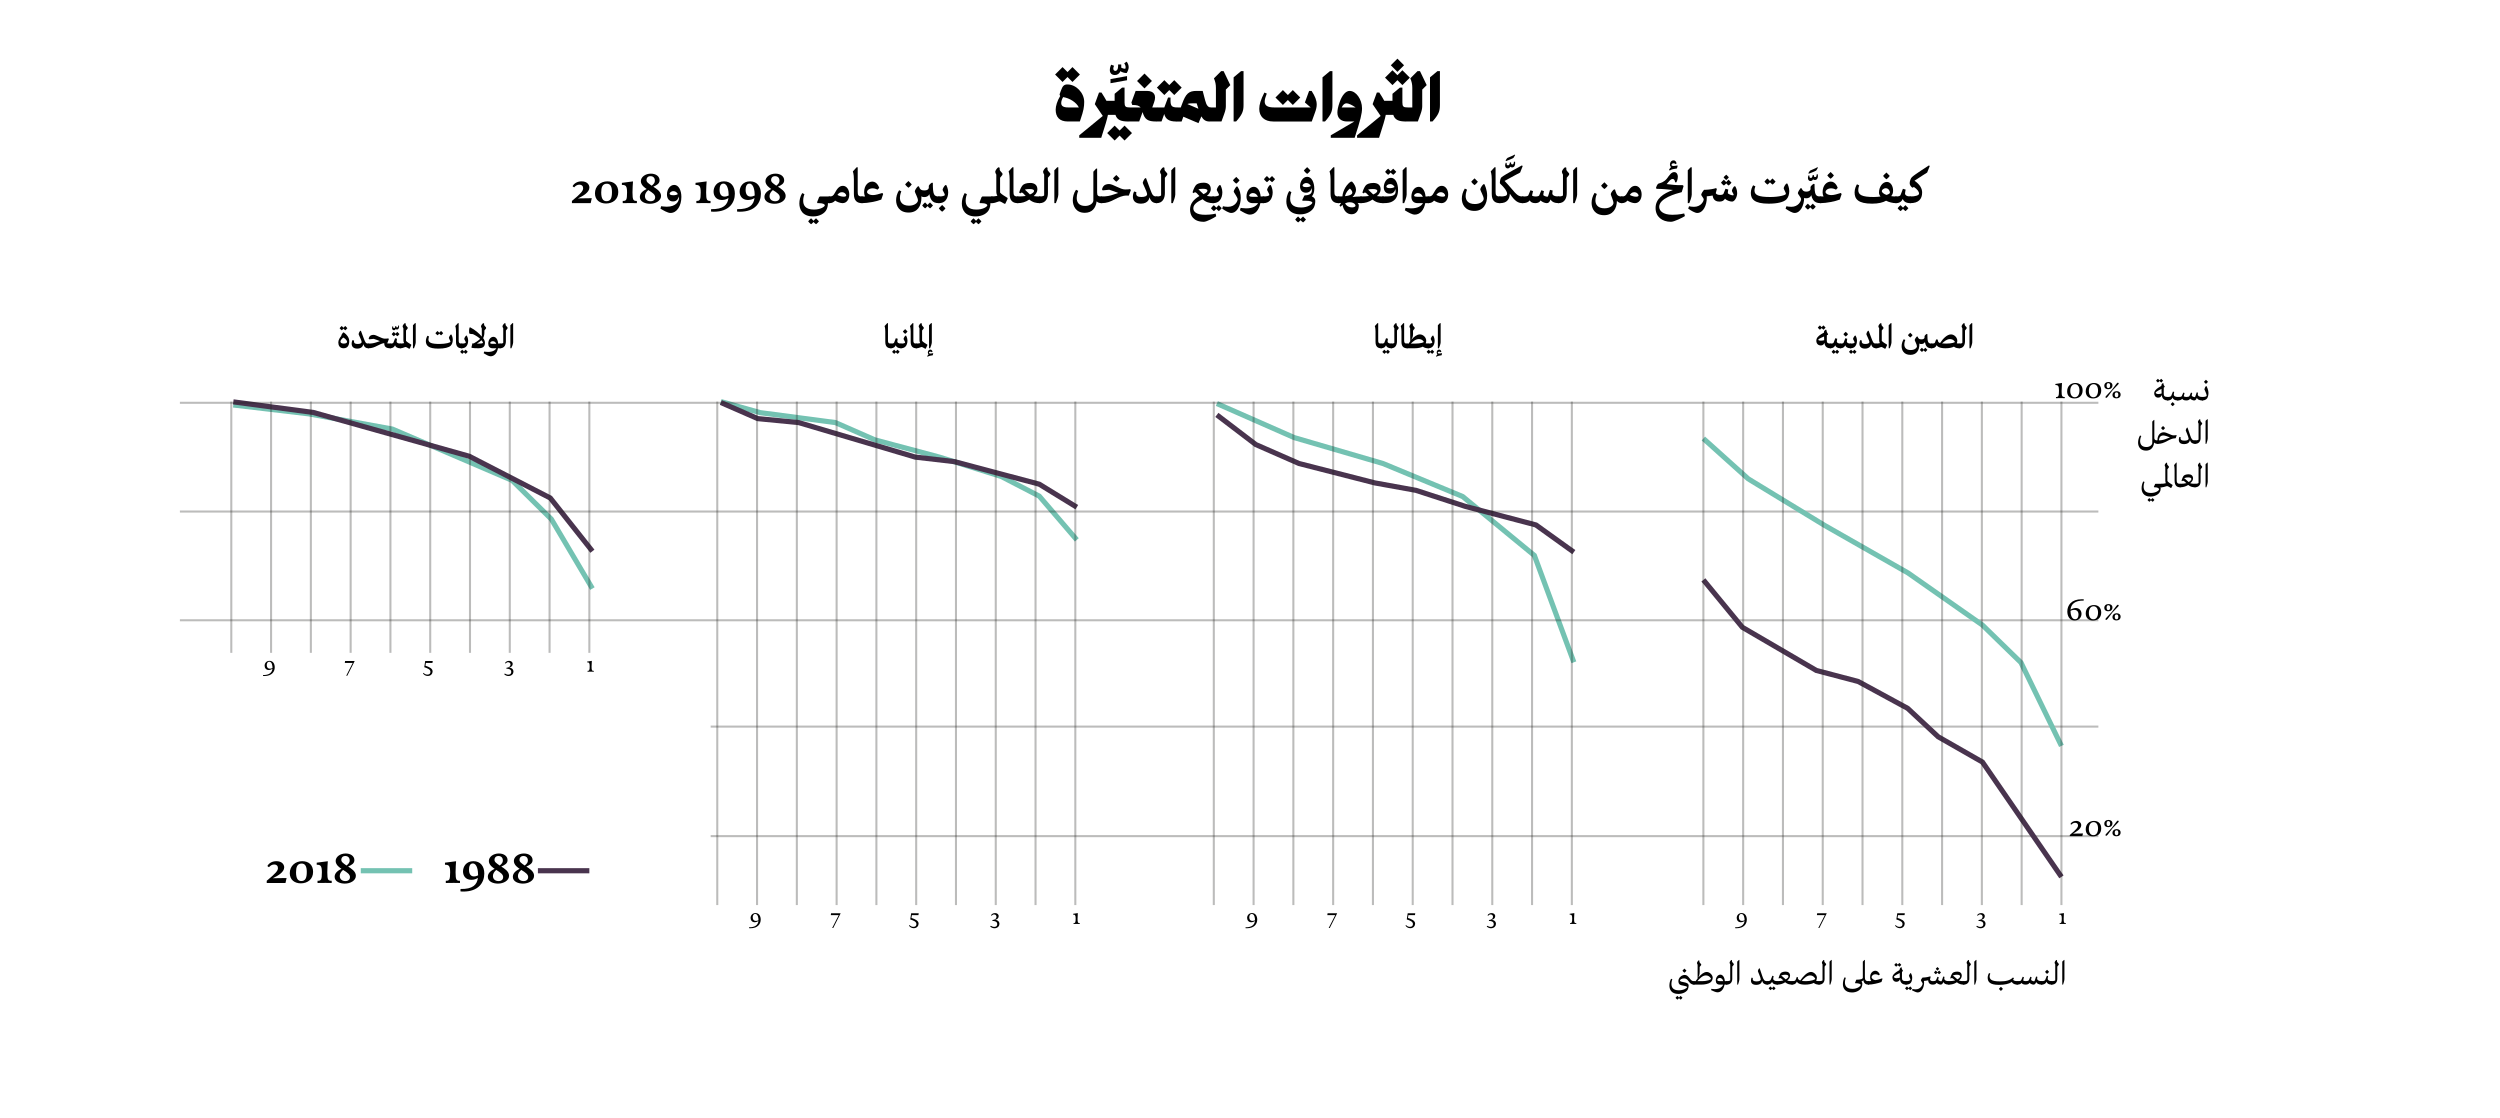 <?xml version="1.0" encoding="UTF-8"?>
<svg id="Layer_1" data-name="Layer 1" xmlns="http://www.w3.org/2000/svg" viewBox="0 0 2418.78 1081.86">
  <defs>
    <style>
      .cls-1 {
        fill: #49344e;
      }

      .cls-2 {
        fill: #74c2b2;
      }

      .cls-3 {
        fill: #1d1d1b;
      }

      .cls-4 {
        opacity: .3;
      }
    </style>
  </defs>
  <g>
    <path d="m1028.02,64.91l4.8,4.8,4.8-4.8,7.2,7.2-7.2,7.2-4.8-4.8-4.8,4.8-7.2-7.2,7.2-7.2Zm-6.64,41.2c0-3.44,1.44-8.4,4.32-13.12l-.56-1.68,1.28-3.6c1.76-4.88,3.2-6,6.4-6,8.32,0,16.16,8.16,16.16,16.88,0,4.8-.64,8.56-3.6,17.12l-.64,1.84h-11.6c-8,0-11.76-4.24-11.76-11.44Zm12.08-2.16h10.32c-2.32-4.88-8.88-9.04-15.2-10-1.12,1.92-1.84,4-1.84,5.76,0,2.88,2.08,4.24,6.72,4.24Z"/>
    <path d="m1075.06,62.59l2.8,1.04c-.48.96-.72,1.84-.72,2.64,0,1.36.64,2.32,2,2.32,1.52,0,2.64-1.6,2.64-4.4v-1.84h3.04v3.12c1.04.64,2.4.96,3.84,1.12.24-.48.4-1.04.4-1.6,0-1.04-.48-2.48-1.36-3.76l2.08-1.44h.4c1.12,1.52,1.84,3.44,1.84,5.2,0,1.6-.72,3.68-1.92,5.68-2.16,0-4.4-.64-6.16-1.84-.8,2.4-2.88,3.76-5.28,3.76-3.12,0-4.88-1.92-4.88-4.72,0-1.68.4-3.44,1.28-5.28Zm-.64,13.92l16-2.88v4l-16,2.88v-4Z"/>
    <path d="m1044.18,130.91l22.8-18.72-7.76-11.44,4.08-11.2h2.4l2.8,4.48c.8,1.36,1.44,2.48,2,3.52h7.92v-6.8l7.2-6h2.4v14.4c0,3.84.96,4.8,4.8,4.8v12l-1.6,1.6c-6.96,0-10.56-1.76-12-6.4h-7.28c-.8,4.24-2.72,10.4-6.48,22.16h-21.28v-2.4Zm34.24-9.36l4.8,4.8,4.8-4.8,7.2,7.2-7.2,7.2-4.8-4.8-4.8,4.8-7.2-7.2,7.2-7.2Z"/>
    <path d="m1105.46,108.43l-3.28,9.12h-10.96v-11.84l1.6-1.76h10.72c-1.52-1.84-3.84-2.4-8.08-2.4l-.8-2.4,4.08-11.2h10.8c6.96,0,9.6,4.08,7.04,11.12l-1.76,4.88h5.28v12l-1.6,1.6c-7.76,0-11.04-1.84-13.04-9.12Zm1.84-37.28l7.2,7.2-7.2,7.2-7.2-7.2,7.2-7.2Z"/>
    <path d="m1126.42,110.27l-2.64,7.28h-5.28v-12l1.6-1.6h6.4l3.6-9.6h2.4v2.72c0,5.52,1.2,6.88,6.8,6.88v12l-1.6,1.6c-6.56,0-10.08-2.32-11.28-7.28Zm.08-32.72l4.8,4.8,4.8-4.8,7.2,7.2-7.2,7.2-4.8-4.8-4.8,4.8-7.2-7.2,7.2-7.2Z"/>
    <path d="m1144.9,112.91l-1.68,4.64h-5.52v-12l1.6-1.6h3.12l1.28-3.44c3.6-9.92,6.4-12.56,14-12.56h5.92l2.4,9.2c1.2,4.48,2.64,6.8,5.6,6.8v12l-1.6,1.6c-3.6,0-5.92-1.84-7.68-4.96l-2.8,6.56-14.64-6.24Zm14.56-7.68l-1.68-5.28h-3.68c-2.4,0-4,.16-5.28.72l10.64,4.56Z"/>
    <path d="m1170.02,105.55l1.6-1.6h4.8v-18.88c0-3.44-.56-6.08-1.92-9.28l6.96-6.96h2.4l6.48,13.52-4.32,4.32v16.16c0,2.24-.56,4.64-1.68,7.68l-2.56,7.04h-11.76v-12Z"/>
    <path d="m1193.54,74.83l7.2-6h2.4v32.64c0,6-1.12,9.28-7.2,16.08h-2.4v-42.72Z"/>
    <path d="m1218.34,105.31c0-4,1.36-8.72,4.96-15.76l2.32.96c-1.28,3.2-2,5.76-2,7.76,0,3.92,2.8,5.68,9.12,5.68h35.36l-5.6-4.8,4.08-11.2h2.4c3.44,5.36,4.96,9.12,4.96,13.28,0,2.24-.56,4.64-1.68,7.68l-3.12,8.64h-37.28c-8.56,0-13.52-4.8-13.52-12.24Zm22.88-18.16l4.8,4.8,4.8-4.8,7.2,7.2-7.2,7.2-4.8-4.8-4.8,4.8-7.2-7.2,7.2-7.2Z"/>
    <path d="m1279.54,74.83l7.2-6h2.4v32.64c0,6-1.12,9.28-7.2,16.08h-2.4v-42.72Z"/>
    <path d="m1287.54,130.91l22.8-13.36h-6.96c-5.92,0-9.44-3.2-9.44-8.56,0-2.56.64-5.68,2.08-9.84,2.4-7.04,6-11.2,9.76-11.2,6.16,0,12,8.16,12,16.8,0,5.12-1.44,11.12-7.12,28.56h-23.12v-2.4Zm24-26.96c-3.68-2.56-6.96-4-8.8-4s-3.44,1.44-4.64,4h13.44Z"/>
    <path d="m1312.98,130.91l22.8-18.72-7.76-11.44,4.08-11.2h2.4l2.8,4.48c.8,1.36,1.44,2.48,2,3.52h7.92v-6.8l7.2-6h2.4v14.4c0,3.84.96,4.8,4.8,4.8v12l-1.6,1.6c-6.96,0-10.56-1.76-12-6.4h-7.28c-.8,4.24-2.72,10.4-6.48,22.16h-21.28v-2.4Zm34.24-62.96l4.8,4.8,4.8-4.8,7.2,7.2-7.2,7.2-4.8-4.8-4.8,4.8-7.2-7.2,7.2-7.2Zm4.8-11.2l6.4,6.4-6.4,6.4-6.4-6.4,6.4-6.4Z"/>
    <path d="m1360.02,105.55l1.6-1.6h4.8v-18.88c0-3.44-.56-6.08-1.92-9.28l6.96-6.96h2.4l6.48,13.52-4.32,4.32v16.16c0,2.24-.56,4.64-1.68,7.68l-2.56,7.04h-11.76v-12Z"/>
    <path d="m1383.54,74.83l7.2-6h2.4v32.64c0,6-1.12,9.28-7.2,16.08h-2.4v-42.72Z"/>
    <path d="m555.54,181.25c-.5-.1-1.25-.75-1.55-1.15,1.4-2.65,4.55-4.65,8.7-4.65,5.5,0,7.55,3.35,7.55,6,0,4.6-6.15,8.25-11.15,10.5l13.45-.2-1.05,4.8h-18.15v-2.15c8.95-7.35,10.85-9.75,10.85-12.3,0-2.2-1.45-3.45-3.55-3.45s-3.9,1.1-5.1,2.6Z"/>
    <path d="m598.19,185.8c0,7.15-5.35,11.1-11.85,11.1-5.9,0-10.7-3.3-10.7-9.85,0-7.15,5.55-11.6,12-11.6s10.55,3.75,10.55,10.35Zm-6.1.05c0-5.2-1.45-8.1-4.95-8.1-4.4,0-5.45,3.65-5.45,8.45,0,6.05,1.85,8.45,5.1,8.45,4,0,5.3-3,5.3-8.8Z"/>
    <path d="m616.19,194.4v2.15s-4.4-.1-5.95-.1-7.75.1-7.75.1v-2.15c3.4,0,4.2-.7,4.2-8.25,0-6.4-1.35-7.25-5-7.25v-2l10.75-1.4c-.2,2.65-.45,6.15-.5,10.7,0,7.55.85,8.2,4.25,8.2Z"/>
    <path d="m619.04,190.55c0-4.15,4-6.35,6.6-7.7-1.35-.95-5.6-3.55-5.6-7.6s4.4-7.25,9.7-7.25c4.8,0,8.4,2.55,8.4,6.4,0,3.25-2.6,4.65-6.05,6.25,2.75,1.8,7.5,4.5,7.5,8.9,0,4.7-5.3,7.6-10.75,7.6-4.35,0-9.8-1.8-9.8-6.6Zm14.85.35c0-2.6-2.35-4.4-6.7-7-2,1.8-3.2,3.6-3.2,5.85,0,3.3,2.5,4.95,5.45,4.95,3.4,0,4.45-2.15,4.45-3.8Zm-.3-16.15c0-2.75-1.7-4.3-4.25-4.3s-3.85,1.6-3.85,3.6c0,2.2,1.65,3.2,5.05,5.6,2.25-1.85,3.05-3,3.05-4.9Z"/>
    <path d="m659.24,190.5c0,8.55-4.2,15.55-10.6,15.55-2.65,0-7.2-2.7-9.65-4.2l.7-2.35s2.8.5,5.45.5c8.95,0,11.7-5.2,11.7-7.95,0-.7-.1-1.4-.2-2-.25,1.1-.6,2.05-1.1,2.8-.7,1.1-2.2,2.05-4.35,2.05-4,0-5.9-2.95-5.9-6.8,0-4.6,2.8-9.2,7.05-9.2s6.9,5.2,6.9,11.6Zm-3.4-2.7c-.9-1.75-2.4-2.85-4.3-2.85-2.35,0-3.7,1.65-3.7,2.4,0,.65.65,1.55,3.55,1.55,1.7,0,3.35-.3,4.45-1.1Z"/>
    <path d="m687.44,194.4v2.15s-4.4-.1-5.95-.1-7.75.1-7.75.1v-2.15c3.4,0,4.2-.7,4.2-8.25,0-6.4-1.35-7.25-5-7.25v-2l10.75-1.4c-.2,2.65-.45,6.15-.5,10.7,0,7.55.85,8.2,4.25,8.2Z"/>
    <path d="m704.79,191.55c-1.15.85-3.25,1.95-6.3,1.95-5.9,0-8.1-4.3-8.1-8.1,0-4.55,2.95-9.95,10.1-9.95,6.7,0,10.5,4.85,10.5,11.95,0,8.9-5.75,17.45-20.35,17.45-.8,0-1.7-.05-2.6-.1-.2-.6-.15-1.85,0-2.4,11.75.25,16-4.1,16.75-10.8Zm.2-2.4v-.2c0-4-.85-11.3-5.15-11.3-2.8,0-3.65,3-3.65,6,0,4.65,2,6.55,4.85,6.55,1.65,0,3.05-.65,3.95-1.05Z"/>
    <path d="m729.99,191.55c-1.15.85-3.25,1.95-6.3,1.95-5.9,0-8.1-4.3-8.1-8.1,0-4.55,2.95-9.95,10.1-9.95,6.7,0,10.5,4.85,10.5,11.95,0,8.9-5.75,17.45-20.35,17.45-.8,0-1.7-.05-2.6-.1-.2-.6-.15-1.85,0-2.4,11.75.25,16-4.1,16.75-10.8Zm.2-2.4v-.2c0-4-.85-11.3-5.15-11.3-2.8,0-3.65,3-3.65,6,0,4.65,2,6.55,4.85,6.55,1.65,0,3.05-.65,3.95-1.05Z"/>
    <path d="m739.59,190.55c0-4.15,4-6.35,6.6-7.7-1.35-.95-5.6-3.55-5.6-7.6s4.4-7.25,9.7-7.25c4.8,0,8.4,2.55,8.4,6.4,0,3.25-2.6,4.65-6.05,6.25,2.75,1.8,7.5,4.5,7.5,8.9,0,4.7-5.3,7.6-10.75,7.6-4.35,0-9.8-1.8-9.8-6.6Zm14.85.35c0-2.6-2.35-4.4-6.7-7-2,1.8-3.2,3.6-3.2,5.85,0,3.3,2.5,4.95,5.45,4.95,3.4,0,4.45-2.15,4.45-3.8Zm-.3-16.15c0-2.75-1.7-4.3-4.25-4.3s-3.85,1.6-3.85,3.6c0,2.2,1.65,3.2,5.05,5.6,2.25-1.85,3.05-3,3.05-4.9Z"/>
    <path d="m803.29,190.25v6.15l-.8.15h-1.45v.1c0,2.1-.4,4.2-1.4,6.25-1.65,3.35-6.35,6.5-12.9,6.5-10.6,0-13.35-7-13.35-12.5,0-3.2.8-6.85,2.75-10.1l2.15,1.05s-1.2,3-1.2,6.25c0,4.35,1.9,8.65,10.45,8.65,6.3,0,10.5-2.75,10.5-4.15,0-.85-1.6-2.05-5.55-2.05h-1.6l-.35-.9,1.95-4.95.75-.6h9.25l.8.15Zm-10.95,23.85c-1.15,1.6-2.8,2.85-2.8,2.85-1.15-.75-1.95-1.65-2.4-2.2-1.05,1.3-2.4,2.2-2.4,2.2-1.7-1.25-2.8-2.75-2.8-2.75,0,0,1.3-1.85,2.8-3,0,0,1,1.1,2.4,2.45.5-.65,1.4-1.65,2.4-2.45,0,0,1.15,1.35,2.8,2.9Z"/>
    <path d="m821.69,188.1c0,4.6-2.4,8.45-6.5,8.45-2.2,0-5.45-1.25-7.2-2.5-1.2,1.45-2.9,2.5-5.5,2.5l-.8-.15v-6.15l.8-.15c2.65,0,3.7-.6,5.15-3.3,2.1-3.85,4.1-7,7.9-7,3.55,0,6.15,3.65,6.15,8.3Zm-2.95,1c0-.95-1.45-3.15-4.2-3.15-2.15,0-3.35,1.25-4.3,2.65,1.55.95,4.15,1.7,5.95,1.7,1.5,0,2.55-.35,2.55-1.2Z"/>
    <path d="m826.14,187.7v-14.35c0-5-1-7.5-1-7.5l3.7-4.05h1v23.8c0,3.15.55,4.5,4.15,4.5l.8.15v6.15l-.8.15c-4.8,0-7.85-2.45-7.85-8.85Z"/>
    <path d="m854.44,187.8l-1.8,5.3c-4.4,1.75-13,3.45-18.65,3.45l-.8-.15v-6.15l.8-.15c1.15,0,2.15,0,3-.05-.7-1.3-.95-2.7-.95-3.95,0-7,4.05-10.4,7.95-10.4,4.9,0,6.65,6.1,6.65,6.1l-1.65,1.7s-2.3-1.3-4.55-1.3c-4.05,0-5.6,2.4-5.6,3.5,0,1.25,1.9,3.05,5.85,3.05,2.5,0,5.7-1.05,9.05-2.05l.7,1.1Z"/>
    <path d="m909.24,190.25v6.15l-.8.15c-3.5,0-5.6-.85-7.1-2.9-1.05-1.4-1.75-3.45-2.15-5.8-.9,1.9-2.65,2.85-5.1,2.85-1.2,0-2.05-.3-2.7-.75.05.45.1.9.1,1.3,0,8.05-3.8,14.4-12.4,14.4-9.15,0-12.1-6.6-12.1-11.85,0-3.05.85-6.65,2.9-9.75l2.15,1.05c-.15.4-1.35,3.2-1.35,6.3,0,3.65,2.05,7.6,8.8,7.6,5.5,0,8.65-2.95,8.65-5.15,0-2.5-3.05-7.6-3.05-8.65,0-1.2,1.75-3.8,3-4.9h.95c1.1,3.15,2.3,3.95,5.4,3.95,2.4,0,4-.9,4.2-2.55v-1.8c0-.6,1.7-2.6,3.1-3.2l.8.3c0,11.35,1,13.1,5.9,13.1l.8.15Zm-33.5-11.85s1.5-1.9,3.2-3.3c0,0,1.45,1.6,3.2,3.25-1.15,1.85-3.2,3.3-3.2,3.3-2-1.4-3.2-3.25-3.2-3.25Zm26.9,20.35c-1.15,1.6-2.8,2.85-2.8,2.85-1.15-.75-1.95-1.65-2.4-2.2-1.05,1.3-2.4,2.2-2.4,2.2-1.7-1.25-2.8-2.75-2.8-2.75,0,0,1.3-1.85,2.8-3,0,0,1,1.1,2.4,2.45.5-.65,1.4-1.65,2.4-2.45,0,0,1.15,1.35,2.8,2.9Z"/>
    <path d="m914.64,194.15c-1.35,1.45-3.4,2.4-6.2,2.4l-.8-.15v-6.15l.8-.15c3.25,0,5.7-.6,5.7-1.55,0-1.1-2.15-4.2-2.15-4.85,0-1.05,1.45-3.7,2.65-4.65h.85c.4.65,1.9,3.7,1.9,6.95,0,3.05-.85,6.15-2.75,8.15Zm-6.3,7.45s1.5-1.9,3.2-3.3c0,0,1.45,1.6,3.2,3.25-1.15,1.85-3.2,3.3-3.2,3.3-2-1.4-3.2-3.25-3.2-3.25Z"/>
    <path d="m960.49,190.25v6.15l-.8.15h-1.45v.1c0,2.1-.4,4.2-1.4,6.25-1.65,3.35-6.35,6.5-12.9,6.5-10.6,0-13.35-7-13.35-12.5,0-3.2.8-6.85,2.75-10.1l2.15,1.05s-1.2,3-1.2,6.25c0,4.35,1.9,8.65,10.45,8.65,6.3,0,10.5-2.75,10.5-4.15,0-.85-1.6-2.05-5.55-2.05h-1.6l-.35-.9,1.95-4.95.75-.6h9.25l.8.15Zm-10.95,23.85c-1.15,1.6-2.8,2.85-2.8,2.85-1.15-.75-1.95-1.65-2.4-2.2-1.05,1.3-2.4,2.2-2.4,2.2-1.7-1.25-2.8-2.75-2.8-2.75,0,0,1.3-1.85,2.8-3,0,0,1,1.1,2.4,2.45.5-.65,1.4-1.65,2.4-2.45,0,0,1.15,1.35,2.8,2.9Z"/>
    <path d="m974.89,192.3l-2.2,4.75-.8.15c-1.75-1-3.95-2.4-4.8-2.4-.55,0-1.35.25-2.2.6-1.3.5-3.1,1.15-5.2,1.15l-.8-.15v-6.15l.8-.15c2.05,0,3.8-.4,5.3-.65-.6-1-1.05-2.35-1.05-4.25v-16.25c-.65-1-1.05-2.1-1.05-2.75,0-.95,1.6-3.5,3.1-4.4l1.2.5v1.5c0,1,.55,1.65,2.7,4v1.35l-2.3,2.85v14.3c1.3,1.75,5.05,3.75,7.25,5.2l.05.8Z"/>
    <path d="m976.84,187.7v-14.35c0-5-1-7.5-1-7.5l3.7-4.05h1v23.8c0,3.15.55,4.5,4.15,4.5l.8.15v6.15l-.8.15c-4.8,0-7.85-2.45-7.85-8.85Z"/>
    <path d="m1006.74,190.25v6.15l-.8.15c-3.25,0-6.75-.65-10.1-3.5-3.6,2.5-7.25,3.5-11.15,3.5l-.8-.15v-6.15l.8-.15c3.3,0,5.8-.2,7.7-.5-2.25-2.5-3.05-3.3-3.9-3.3-.7,0-1.35.85-1.35.85l-1.1-.85c1.2-4.25,2.7-6.3,3.45-7.1.9-1,3.2-2.2,7.25-2.2s6.95,1.95,6.95,6.25c0,2.5-1.55,4.75-3.6,6.45,1.95.35,4,.4,5.85.4l.8.15Zm-10.65-7.35c-1.95,0-3.4.2-4.55.55,1.65,1.35,3.55,3.45,4.95,4.7,2.95-1.2,3.95-2.5,3.95-3.5s-1.1-1.75-4.35-1.75Z"/>
    <path d="m1016.19,169.15l-2.3,2.85v14.8c0,4.65-1.9,9.75-7.95,9.75l-.8-.15v-6.15l.8-.15c2.45,0,4.3-.5,4.3-1.25v-19.9c-.65-1-1.05-2.1-1.05-2.75,0-.95,1.6-3.5,3.1-4.4l1.2.5v1.5c0,1,.55,1.65,2.7,4v1.35Z"/>
    <path d="m1023.94,188.35c0,2.15-1.8,6.9-2.4,8.2h-1.45v-31.8l2.85-2.95h1v26.55Z"/>
    <path d="m1066.54,190.25v6.15l-.8.15c-2.05,0-3.6-.6-4.75-1.7-.8,6.55-4.5,11.05-11.45,11.05-9.05,0-11.6-7.3-11.6-12.05,0-3.25.9-6.95,3.1-10.25l2.15,1.05s-1.45,3.25-1.45,6.8c0,4.05,1.85,7.8,8.25,7.8,4.55,0,7.85-2.65,7.85-5.35v-27.8l2.7-3h.95v23.2c0,3.15,1.05,3.8,4.25,3.8l.8.15Z"/>
    <path d="m1094.09,184l-1.95,5.25-2.1-.05c-4.05,0-7.75,1.75-11.35,3.6-4.7,2.4-7.75,3.75-12.95,3.75l-.8-.15v-6l.8-.3c5.2,0,8.2-.65,12.15-2.05,1.1-.4,2.4-.85,3.95-1.35-2.85-1.1-5.85-2.35-8.65-3.15l-6.35.65-.65-1.05c.25-.9.85-2.6,2-3.6.9-.85,2.65-1.5,4.9-1.5,3.8,0,10.75,5.25,15.4,5.25,1.6,0,4.4-.15,5-.35l.6,1.05Zm-17.25-11.4s1.5-1.9,3.2-3.3c0,0,1.45,1.6,3.2,3.25-1.15,1.85-3.2,3.3-3.2,3.3-2-1.4-3.2-3.25-3.2-3.25Z"/>
    <path d="m1119.94,190.25v6.15l-.8.15c-3.35,0-5.7-1.6-6.95-5.65-.25,1.05-.6,2.1-1.1,2.85-1.15,1.85-3.6,3.3-7.2,3.3-5.65,0-7.8-3.1-7.8-6.75,0-2.25.65-4.05,1.1-5.05l2.25.65c-.1.55-.15,1.05-.15,1.55,0,2.15,1.65,3.15,5.05,3.15s5.5-.95,5.5-2.75c0-2.15-4.2-10.05-4.2-10.85,0-.55.85-3.05,2.25-4.6h.95l3.8,10.2c2.25,5.85,2.7,7.5,6.5,7.5l.8.15Z"/>
    <path d="m1129.34,169.15l-2.3,2.85v14.8c0,4.65-1.9,9.75-7.95,9.75l-.8-.15v-6.15l.8-.15c2.45,0,4.3-.5,4.3-1.25v-19.9c-.65-1-1.05-2.1-1.05-2.75,0-.95,1.6-3.5,3.1-4.4l1.2.5v1.5c0,1,.55,1.65,2.7,4v1.35Z"/>
    <path d="m1137.09,188.35c0,2.15-1.8,6.9-2.4,8.2h-1.45v-31.8l2.85-2.95h1v26.55Z"/>
    <path d="m1176.69,209.25c-1.95,1.45-9.3,5.35-11.95,5.35-10.2,0-13.35-6.25-13.35-11.9s3.4-9.7,9.05-13.05c-2.45-2.75-3.3-3.6-4.2-3.6-.7,0-1.3.85-1.3.85l-1.15-.85c1.25-4.25,2.75-6.3,3.45-7.1.95-1,3.2-2.2,7.3-2.2s6.9,1.95,6.9,6.25c0,2.55-1.65,4.85-3.75,6.55,2.05.5,4.1.55,6,.55l.8.15v6.15l-.8.15c-3.25,0-6.85-.7-10.15-3.8-4.2,2-9,4.6-9,8.75,0,3.25,2.75,6.3,11.5,6.3,5.8,0,10.1-1.1,10.1-1.1l.55,2.55Zm-12.85-26.6c-1.85,0-3.3.2-4.4.55,1.6,1.3,3.5,3.4,4.95,4.65,2.85-1.2,3.8-2.45,3.8-3.45s-1.05-1.75-4.35-1.75Z"/>
    <path d="m1182.04,201.4c-1.15,1.6-2.8,2.85-2.8,2.85-1.15-.75-1.95-1.65-2.4-2.2-1.05,1.3-2.4,2.2-2.4,2.2-1.7-1.25-2.8-2.75-2.8-2.75,0,0,1.3-1.85,2.8-3,0,0,1,1.1,2.4,2.45.5-.65,1.4-1.65,2.4-2.45,0,0,1.15,1.35,2.8,2.9Zm-8.35-4.85l-.8-.15v-6.15l.8-.15c3.25,0,5.7-.6,5.7-1.55,0-1.1-2.15-4.2-2.15-4.85,0-1.05,1.45-3.7,2.65-4.65h.85c.4.65,1.9,3.7,1.9,6.95,0,3.05-.85,6.15-2.75,8.15-1.35,1.45-3.4,2.4-6.2,2.4Z"/>
    <path d="m1197.44,192.85c0-2-3.8-6.6-3.8-7.55,0-1,1.85-4,2.65-4.8h1c2.3,3.55,3.15,7.05,3.15,10.9,0,7.25-3.5,14.65-9.25,14.65-2.15,0-5.8-2.15-8.7-4.15l.75-2.35c1.1.25,2.9.55,4.8.55,6.8,0,9.4-5.25,9.4-7.25Zm-4.55-18.4s1.5-1.9,3.2-3.3c0,0,1.45,1.6,3.2,3.25-1.15,1.85-3.2,3.3-3.2,3.3-2-1.4-3.2-3.25-3.2-3.25Z"/>
    <path d="m1223.19,190.25v6.15l-.8.15h-3c-1.2,6.6-5,11.1-10.15,11.1-2.65,0-6.6-2.35-9.6-4.2l.7-2.35s2.8.5,5.35.5c6.75,0,10.1-2.55,11.5-5.05h-5.15c-4.05,0-6.05-2.45-6.05-6.35,0-4.9,2.8-9.45,7.15-9.45,3.55,0,6.1,3.85,6.55,9.35h2.7l.8.15Zm-6.1.15c-1-2.45-2.8-3.6-4.8-3.6-2.4,0-3.7,1.65-3.7,2.45,0,.5.55,1.15,3.2,1.15h5.3Z"/>
    <path d="m1229.44,179.05c.4.65,1.9,3.7,1.9,6.95,0,3.05-.85,6.15-2.75,8.15-1.35,1.45-3.4,2.4-6.2,2.4l-.8-.15v-6.15l.8-.15c3.25,0,5.7-.6,5.7-1.55,0-1.1-2.15-4.2-2.15-4.85,0-1.05,1.45-3.7,2.65-4.65h.85Zm4.2-5.75c-1.15,1.65-2.9,2.95-2.9,2.95-1.15-.8-2-1.7-2.5-2.25-1.05,1.3-2.45,2.25-2.45,2.25-1.75-1.3-2.9-2.85-2.9-2.85,0,0,1.35-1.9,2.9-3.1,0,0,1.05,1.15,2.45,2.5.55-.65,1.45-1.7,2.5-2.5,0,0,1.2,1.4,2.9,3Z"/>
    <path d="m1272.54,194.5c0,2.1-.35,4.15-1.35,6.2-1.75,3.35-6.5,6.7-13.1,6.7-10.75,0-13.55-7-13.55-12.5,0-3.2.8-6.85,2.75-10.1l2.15,1.05s-1.2,3-1.2,6.25c0,4.35,1.9,8.65,10.6,8.65,6.5,0,10.85-3.25,10.85-4.65,0-.85-1.75-1.9-6.5-1.9h-3l-.25-.7,1.95-4.1.6-.4c2.1-.05,3.95-.4,5.15-1.3,1.15-.85,1.6-2,1.6-3.5,0-.8-.1-1.55-.25-2.25-.2.9-.55,1.75-1,2.4-.7,1.1-2.3,2.1-4.45,2.1-3.85,0-5.75-2.7-5.75-6.2,0-4.6,2.75-9.2,6.95-9.2s6.85,5.2,6.85,11.6c0,3.25-.85,5.6-2.4,7.35,1.5.6,3.35,1.85,3.35,4.5Zm-9,17.85c-1.15,1.6-2.8,2.85-2.8,2.85-1.15-.75-1.95-1.65-2.4-2.2-1.05,1.3-2.4,2.2-2.4,2.2-1.7-1.25-2.8-2.75-2.8-2.75,0,0,1.3-1.85,2.8-3,0,0,1,1.1,2.4,2.45.5-.65,1.4-1.65,2.4-2.45,0,0,1.15,1.35,2.8,2.9Zm4.7-32.4c-.95-1.75-2.5-2.85-4.35-2.85-2.35,0-3.65,1.65-3.65,2.4,0,.65.6,1.55,3.5,1.55,1.75,0,3.4-.3,4.5-1.1Zm-6.75-14.95s1.5-1.9,3.2-3.3c0,0,1.45,1.6,3.2,3.25-1.15,1.85-3.2,3.3-3.2,3.3-2-1.4-3.2-3.25-3.2-3.25Z"/>
    <path d="m1287.34,187.7v-14.35c0-5-1-7.5-1-7.5l3.7-4.05h1v23.8c0,3.15.55,4.5,4.15,4.5l.8.15v6.15l-.8.15c-4.8,0-7.85-2.45-7.85-8.85Z"/>
    <path d="m1317.59,190.25v6.15l-.8.15c-1.2,0-2.3-.1-3.35-.2.75.6,1.2,1.45,1.2,2.55,0,4.6-2.4,8.4-7,8.4s-7.7-3.6-8.7-9.05c-.9.75-1.6,1.4-1.95,1.75l-1.05-1,1.55-2.7c-.65.15-1.45.25-2.3.25l-.8-.15v-6.15l.8-.15c1.3,0,2.5-.05,3.6-.1.45-6,4.55-12.25,8.35-14.35l1.1.15c1.9,1.9,3.7,5.15,3.7,7.55,0,3.35-1.65,5.65-3.4,7.3,2.15-.35,4.8-.55,8.25-.55l.8.15Zm-16.35-.45c6.15-.65,7.15-2.3,7.15-3.5,0-1.3-1.1-2.75-2.35-3.85-1.9,1.4-3.9,3.95-4.8,7.35Zm10.25,9.3c0-1.2-1.55-3.4-5.65-3.4-1.75,0-3.25.45-4.5,1.05,1.15,2.15,3.3,3.9,6.9,3.9,1.75,0,3.25-.75,3.25-1.55Z"/>
    <path d="m1338.84,190.25v6.15l-.8.15c-3.25,0-6.75-.65-10.1-3.5-3.6,2.5-7.25,3.5-11.15,3.5l-.8-.15v-6.15l.8-.15c3.3,0,5.8-.2,7.7-.5-2.25-2.5-3.05-3.3-3.9-3.3-.7,0-1.35.85-1.35.85l-1.1-.85c1.2-4.25,2.7-6.3,3.45-7.1.9-1,3.2-2.2,7.25-2.2s6.95,1.95,6.95,6.25c0,2.5-1.55,4.75-3.6,6.45,1.95.35,4,.4,5.85.4l.8.15Zm-10.65-7.35c-1.95,0-3.4.2-4.55.55,1.65,1.35,3.55,3.45,4.95,4.7,2.95-1.2,3.95-2.5,3.95-3.5s-1.1-1.75-4.35-1.75Z"/>
    <path d="m1352.64,183.6c0,5.3-1.65,8.85-4.9,10.95-2.5,1.6-4.95,2-9.7,2l-.8-.15v-6.15l.8-.15c8.45,0,12.25-.35,12.25-4.9,0-.8-.1-1.55-.25-2.3-.2.9-.55,1.75-1,2.4-.7,1.1-2.3,2.1-4.45,2.1-3.85,0-5.75-2.65-5.75-6.2,0-4.6,2.75-9.15,6.95-9.15s6.85,5.15,6.85,11.55Zm-12.5-17.3s1.35-1.9,2.9-3.1c0,0,1.05,1.15,2.45,2.5.55-.65,1.45-1.7,2.5-2.5,0,0,1.2,1.4,2.9,3-1.15,1.65-2.9,2.95-2.9,2.95-1.15-.8-2-1.7-2.5-2.25-1.05,1.3-2.45,2.25-2.45,2.25-1.75-1.3-2.9-2.85-2.9-2.85Zm9.15,14.6c-.95-1.7-2.5-2.8-4.35-2.8-2.35,0-3.65,1.6-3.65,2.4,0,.65.6,1.55,3.5,1.55,1.7,0,3.4-.35,4.5-1.15Z"/>
    <path d="m1360.94,188.35c0,2.15-1.8,6.9-2.4,8.2h-1.45v-31.8l2.85-2.95h1v26.55Z"/>
    <path d="m1382.74,190.25v6.15l-.8.15h-3c-1.2,6.6-5,11.1-10.15,11.1-2.65,0-6.6-2.35-9.6-4.2l.7-2.35s2.8.5,5.35.5c6.75,0,10.1-2.55,11.5-5.05h-5.15c-4.05,0-6.05-2.45-6.05-6.35,0-4.9,2.8-9.45,7.15-9.45,3.55,0,6.1,3.85,6.55,9.35h2.7l.8.15Zm-6.1.15c-1-2.45-2.8-3.6-4.8-3.6-2.4,0-3.7,1.65-3.7,2.45,0,.5.55,1.15,3.2,1.15h5.3Z"/>
    <path d="m1401.14,188.1c0,4.6-2.4,8.45-6.5,8.45-2.2,0-5.45-1.25-7.2-2.5-1.2,1.45-2.9,2.5-5.5,2.5l-.8-.15v-6.15l.8-.15c2.65,0,3.7-.6,5.15-3.3,2.1-3.85,4.1-7,7.9-7,3.55,0,6.15,3.65,6.15,8.3Zm-2.95,1c0-.95-1.45-3.15-4.2-3.15-2.15,0-3.35,1.25-4.3,2.65,1.55.95,4.15,1.7,5.95,1.7,1.5,0,2.55-.35,2.55-1.2Z"/>
    <path d="m1426.54,204.05c-9.25,0-12.2-6.6-12.2-11.85,0-3.05.85-6.65,2.9-9.75l2.15,1.05c-.15.4-1.35,3.2-1.35,6.3,0,3.65,2.05,7.6,8.9,7.6,5.4,0,8.55-2.8,8.55-5,0-2.6-3.3-8.05-3.3-9.15,0-1.2,1.8-3.95,3.05-5.05h.95s2.65,5.2,2.65,11c0,8.3-3.8,14.85-12.3,14.85Zm-3.1-28.2s1.5-1.9,3.2-3.3c0,0,1.45,1.6,3.2,3.25-1.15,1.85-3.2,3.3-3.2,3.3-2-1.4-3.2-3.25-3.2-3.25Z"/>
    <path d="m1443.29,187.7v-14.35c0-5-1-7.5-1-7.5l3.7-4.05h1v23.8c0,3.15.55,4.5,4.15,4.5l.8.15v6.15l-.8.15c-4.8,0-7.85-2.45-7.85-8.85Z"/>
    <path d="m1462.94,161.95c-.75,0-1.35-.25-1.75-.65-.5,1.1-1.45,1.65-2.4,1.65-1.85,0-2.55-1.5-2.55-3,0-.9.3-1.85.65-2.5l.85.2c-.2,1.35.05,2.3,1.3,2.3.9,0,1.5-.55,1.85-2.85l1.15.15c-.1,1-.1,1.85,1.3,1.85.8,0,1.3-.7,1.4-2.7l1.15.15c.3,3.35-.7,5.4-2.95,5.4Zm-5.8-6.1l-.45-.5s1.05-2.05,1.85-2.6c.9-.55,4.9-1.85,6.9-3.2l.45.45s-1.15,2.25-1.6,2.75c-.75.7-5.2,2.25-7.15,3.1Z"/>
    <path d="m1473.99,190.25v6.15l-.8.15c-4.3,0-7.45-1.7-12.4-9.15-.1,2.75-.8,4.9-2.2,6.45-1.6,1.9-4,2.7-7.45,2.7l-.8-.15v-6.15l.8-.15c5,0,7-.6,7-2.7,0-2.25-2.45-5.75-6.7-9.7l-.3-.65c0-2.35.65-4.65,1.45-5.45,3.4-2.8,19.95-11.6,19.95-11.6l.65.75-2.45,6.2s-9.5,5-15.05,8.1c2.05,2.05,4.45,4.85,5.9,6.55,6.15,7.45,7.75,8.5,11.6,8.5l.8.15Z"/>
    <path d="m1508.74,190.25v6.15l-.8.15c-4.1,0-6.6-1.45-7.75-3.55-1,2.75-2.15,3.55-3.75,3.55-2.05,0-5.25-1.6-5.85-2.65-1.05,1.8-2.65,2.65-5.3,2.65-3.15,0-4.75-1.5-5.2-2.7-1.45,1.85-3.7,2.7-6.9,2.7l-.8-.15v-6.15l.8-.15c2.65,0,5,0,5.55-1.25.95-2.15,1.5-3.55,2-4.8l2.5.85-1,4.3c.65.5,1.75.9,3.6.9,1.6,0,3.1-.35,3.4-1.05.5-1,1.1-2.6,2-4.95l2.55.8s-.65,2.7-.65,3.65c0,.8,2.7,1.8,4.05,1.8.65,0,1-1.7,2.45-6.65l2.6.65c-.05.2-.35,1.95-.35,2.75,0,1.8,2.05,3,6.05,3l.8.15Z"/>
    <path d="m1518.14,169.15l-2.3,2.85v14.8c0,4.65-1.9,9.75-7.95,9.75l-.8-.15v-6.15l.8-.15c2.45,0,4.3-.5,4.3-1.25v-19.9c-.65-1-1.05-2.1-1.05-2.75,0-.95,1.6-3.5,3.1-4.4l1.2.5v1.5c0,1,.55,1.65,2.7,4v1.35Z"/>
    <path d="m1525.89,188.35c0,2.15-1.8,6.9-2.4,8.2h-1.45v-31.8l2.85-2.95h1v26.55Z"/>
    <path d="m1569.89,190.25v6.15l-.8.15c-1.95,0-3.55-.8-4.7-2.25-.15,7.8-4,13.9-12.4,13.9-9.15,0-12.1-6.6-12.1-11.85,0-3.05.85-6.65,2.9-9.75l2.15,1.05c-.15.4-1.35,3.2-1.35,6.3,0,3.65,2.05,7.6,8.8,7.6,5.5,0,8.65-2.95,8.65-5.15s-2.6-7.65-2.6-8.5c0-1.35,1.95-3.75,3.1-4.6h1s.25,1,.65,2.15c1.05,3.4,2.4,4.65,5.9,4.65l.8.15Zm-20.8-10.6s1.5-1.9,3.2-3.3c0,0,1.45,1.6,3.2,3.25-1.15,1.85-3.2,3.3-3.2,3.3-2-1.4-3.2-3.25-3.2-3.25Z"/>
    <path d="m1588.29,188.1c0,4.6-2.4,8.45-6.5,8.45-2.2,0-5.45-1.25-7.2-2.5-1.2,1.45-2.9,2.5-5.5,2.5l-.8-.15v-6.15l.8-.15c2.65,0,3.7-.6,5.15-3.3,2.1-3.85,4.1-7,7.9-7,3.55,0,6.15,3.65,6.15,8.3Zm-2.95,1c0-.95-1.45-3.15-4.2-3.15-2.15,0-3.35,1.25-4.3,2.65,1.55.95,4.15,1.7,5.95,1.7,1.5,0,2.55-.35,2.55-1.2Z"/>
    <path d="m1630.19,209.05c-2.2,1.5-10.5,5.55-13.5,5.55-8.6,0-14.9-4.9-14.9-13.35,0-9.05,7.45-14,16.85-17.45-4.7-.4-9.75-1.1-15.9-1.1l-.55-.95s1.05-3.9,2.75-4.25c1.65-.45,4.8-1.1,7.75-4.65,2.6-3.55,4.35-6.35,7.15-6.35,2.35,0,3.5,2.3,3.5,4.35,0,2.75-1.1,5.05-1.5,5.55l-1.2-.05c-.1-1.15-.5-3.2-2.3-3.2-1.2,0-2.15.65-3.7,2.45l-2.15,2.5c4.1.45,9.15,1.25,15.85,1.05l.5,1.05-1.75,5.7c-5.9,1.5-21.8,5.95-21.8,14.2,0,3.65,3.4,7.7,12.8,7.7,6.6,0,11.4-1.3,11.4-1.3l.7,2.55Zm-13.45-47.3c-.55-.55-1.05-1.45-1.05-2.6,0-2,1.25-4,3.5-4,2.05,0,2.85,2.05,2.9,3.05l-.9.55c-.6-.5-1.2-.8-2.05-.8-1.2,0-1.95.9-1.95,1.55,0,.4.3,1.1,2.05,1.1.95,0,2.55-.3,3.65-.55l.25.5-.7,2.45c-1.25.15-2.9.45-4,.7-1.5.4-2,.65-2.95,1.3l-.7-.7c.65-1.25,1.35-2.1,1.95-2.55Z"/>
    <path d="m1636.79,188.35c0,2.15-1.8,6.9-2.4,8.2h-1.45v-31.8l2.85-2.95h1v26.55Z"/>
    <path d="m1680.74,186.85c0,3.75-2.4,8.2-4.95,8.2-2.25,0-5.8-1.45-6.85-2.85-1,1.9-2.65,2.85-5.4,2.85-5.1,0-6.25-3.55-6.55-5.9-1.65.35-3.45.6-5.7.8.05.45.05.95.05,1.4,0,7.3-3.5,14.7-9.25,14.7-2.15,0-5.8-2.15-8.7-4.15l.75-2.35c1.1.25,2.9.55,4.8.55,6.75,0,9.45-5.3,9.45-7.35,0-.95-2.45-3.6-2.45-4.3,0-1.05,1.9-4,2.7-4.8h.9c4.45-.15,8.6-.9,10.75-1.65l.8.8c0,.25-.6,2.5-1.05,4.1.6,1.1,2.1,1.7,4.05,1.7,1.55,0,3-.35,3.35-1.05.5-1,1.1-2.6,2-4.95l2.7.8c-.25,1.3-.45,2.4-.45,3.3,0,1.1,3.9,2.3,4.9,2.3.5,0,.75-.25.75-.5,0-.85-1.7-3.2-1.7-3.9,0-1.05,1.3-3.5,2.25-4.35h1c.5.85,1.85,3.3,1.85,6.6Zm-15.65-10.1s1.3-1.75,2.8-2.95c0,0,.9,1.15,2.25,2.4.5-.6,1.35-1.65,2.3-2.4,0,0,1.25,1.45,2.8,2.9-1.1,1.55-2.8,2.8-2.8,2.8-1.05-.7-1.8-1.55-2.25-2.1-1.05,1.2-2.3,2.1-2.3,2.1-1.7-1.2-2.8-2.75-2.8-2.75Zm2.5-5.2s1.2-1.5,2.55-2.55c0,0,1.15,1.25,2.55,2.5-1,1.5-2.55,2.7-2.55,2.7-1.5-1.15-2.55-2.65-2.55-2.65Z"/>
    <path d="m1731.14,184.85c0,3.3-.95,6.25-2.85,8.15-2.6,2.5-8.55,4.05-17.05,4.05-13.85,0-17.3-4.35-17.3-10.45,0-3.05,1.3-5.85,2.25-7.35l2.15,1.05c-.15.35-.85,2.3-.85,4.05,0,4.35,3.8,6.25,15.25,6.25,8.6,0,15.15-1.85,15.15-3.05s-2.15-4.65-2.15-5.35c0-1.05,1.45-3.7,2.65-4.65h.85c.4.7,1.9,3.85,1.9,7.3Zm-24-9.1s1.35-1.9,2.9-3.1c0,0,1.05,1.15,2.45,2.5.55-.65,1.45-1.7,2.5-2.5,0,0,1.2,1.4,2.9,3-1.15,1.65-2.9,2.95-2.9,2.95-1.15-.8-2-1.7-2.5-2.25-1.05,1.3-2.45,2.25-2.45,2.25-1.75-1.3-2.9-2.85-2.9-2.85Z"/>
    <path d="m1755.89,174.15c-.75,0-1.35-.25-1.75-.65-.5,1.1-1.45,1.65-2.4,1.65-1.85,0-2.55-1.5-2.55-3,0-.9.3-1.85.65-2.5l.85.2c-.2,1.35.05,2.3,1.3,2.3.9,0,1.5-.55,1.85-2.85l1.15.15c-.1,1-.1,1.85,1.3,1.85.8,0,1.3-.7,1.4-2.7l1.15.15c.3,3.35-.7,5.4-2.95,5.4Zm-5.8-6.1l-.45-.5s1.05-2.05,1.85-2.6c.9-.55,4.9-1.85,6.9-3.2l.45.45s-1.15,2.25-1.6,2.75c-.75.7-5.2,2.25-7.15,3.1Z"/>
    <path d="m1762.14,190.25v6.15l-.8.15c-3.45,0-5.65-1-7.15-3.25-.8-1.15-1.4-2.7-1.75-4.5-.85,2.05-2.5,3.05-4.9,3.05-.8,0-1.45-.15-2-.4-.05,7.25-3.55,14.6-9.25,14.6-2.15,0-5.8-2.15-8.7-4.15l.75-2.35c1.1.25,2.9.55,4.8.55,6.75,0,9.45-5.4,9.45-7.45,0-1.5-3.15-4.85-3.15-5.75,0-1,1.85-4,2.6-4.8h1c0,.1.05.15.05.2,1.1,2.35,2.15,3.15,4.7,3.1,2.15-.05,3.65-.85,3.95-2.35-.05-.7-.05-1.35-.05-2.05,0-.6,1.75-2.55,3.15-3.2l.75.3c0,10.45,1,12,5.75,12l.8.15Zm-5.4,9.7c-1.15,1.6-2.8,2.85-2.8,2.85-1.15-.75-1.95-1.65-2.4-2.2-1.05,1.3-2.4,2.2-2.4,2.2-1.7-1.25-2.8-2.75-2.8-2.75,0,0,1.3-1.85,2.8-3,0,0,1,1.1,2.4,2.45.5-.65,1.4-1.65,2.4-2.45,0,0,1.15,1.35,2.8,2.9Z"/>
    <path d="m1781.79,187.8l-1.8,5.3c-4.4,1.75-13,3.45-18.65,3.45l-.8-.15v-6.15l.8-.15c1.15,0,2.15,0,3-.05-.7-1.3-.95-2.7-.95-3.95,0-7,4.05-10.4,7.95-10.4,4.9,0,6.65,6.1,6.65,6.1l-1.65,1.7s-2.3-1.3-4.55-1.3c-4.05,0-5.6,2.4-5.6,3.5,0,1.25,1.9,3.05,5.85,3.05,2.5,0,5.7-1.05,9.05-2.05l.7,1.1Zm-13.85-18.1s1.5-1.9,3.2-3.3c0,0,1.45,1.6,3.2,3.25-1.15,1.85-3.2,3.3-3.2,3.3-2-1.4-3.2-3.25-3.2-3.25Z"/>
    <path d="m1835.19,190.25v6.15l-.8.15c-3.2,0-6.65-.9-9.6-2.35-2.95,1.7-7.35,2.85-13.5,2.85-13.6,0-16.95-4.5-16.95-10.9,0-3.45,1.5-6.5,2.3-7.85l2.15,1.05c-.15.4-.9,2.6-.9,4.55,0,4.7,3.7,6.7,14.95,6.7,2.55,0,4.75-.2,6.55-.5-.9-1.15-1.45-2.4-1.45-3.7,0-5.4,3.3-10.4,7.7-10.4,3.3,0,5.95,3.6,5.95,8.5,0,2.05-.5,3.65-1.85,5.25,1.4.25,2.95.35,4.65.35l.8.15Zm-14.55-5.35c0,1.1,1.6,2.6,4.5,3.7,1.65-.45,3.4-1.3,3.4-2.2,0-1.85-1.55-4.3-4-4.3-2.3,0-3.9,1.8-3.9,2.8Zm1.3-14.7s1.5-1.9,3.2-3.3c0,0,1.45,1.6,3.2,3.25-1.15,1.85-3.2,3.3-3.2,3.3-2-1.4-3.2-3.25-3.2-3.25Z"/>
    <path d="m1849.04,190.25v6.15l-.8.15c-4.3,0-6.45-1.75-7.25-4.1-1.05,2.35-3.05,4.1-6.6,4.1l-.8-.15v-6.15l.8-.15c2.75,0,3.85-.45,4.35-1.3.35-.6,1.15-3,2.35-6.15l2.65.8c-.05.25-.6,2.85-.6,3.75,0,1.45,1.5,2.9,5.1,2.9l.8.15Zm-2.65,11.15c-1.15,1.6-2.8,2.85-2.8,2.85-1.15-.75-1.95-1.65-2.4-2.2-1.05,1.3-2.4,2.2-2.4,2.2-1.7-1.25-2.8-2.75-2.8-2.75,0,0,1.3-1.85,2.8-3,0,0,1,1.1,2.4,2.45.5-.65,1.4-1.65,2.4-2.45,0,0,1.15,1.35,2.8,2.9Z"/>
    <path d="m1864.54,166.95s-7.4,4.65-12.25,7.9c5.55,3.85,7.4,7.75,7.4,11.45,0,6.3-3.45,10.25-11.45,10.25l-.8-.15v-6.15l.8-.15c4.85,0,8.45-1.05,8.45-2.75,0-1.95-1.65-4.2-5-6.5l-.9.65-.65.05c-1.85-1.45-2.5-2.95-2.5-4.4,0-1.65.95-4.75,2.25-5.85,2.9-2.7,16.45-11.3,16.45-11.3l.7.7-2.5,6.25Z"/>
  </g>
  <g>
    <g>
      <path d="m260.26,839c-.5-.1-1.25-.75-1.55-1.15,1.4-2.65,4.55-4.65,8.7-4.65,5.5,0,7.55,3.35,7.55,6,0,4.6-6.15,8.25-11.15,10.5l13.45-.2-1.05,4.8h-18.15v-2.15c8.95-7.35,10.85-9.75,10.85-12.3,0-2.2-1.45-3.45-3.55-3.45s-3.9,1.1-5.1,2.6Z"/>
      <path d="m302.92,843.55c0,7.15-5.35,11.1-11.85,11.1-5.9,0-10.7-3.3-10.7-9.85,0-7.15,5.55-11.6,12-11.6s10.55,3.75,10.55,10.35Zm-6.1.05c0-5.2-1.45-8.1-4.95-8.1-4.4,0-5.45,3.65-5.45,8.45,0,6.05,1.85,8.45,5.1,8.45,4,0,5.3-3,5.3-8.8Z"/>
      <path d="m320.92,852.15v2.15s-4.4-.1-5.95-.1-7.75.1-7.75.1v-2.15c3.4,0,4.2-.7,4.2-8.25,0-6.4-1.35-7.25-5-7.25v-2l10.75-1.4c-.2,2.65-.45,6.15-.5,10.7,0,7.55.85,8.2,4.25,8.2Z"/>
      <path d="m323.76,848.3c0-4.15,4-6.35,6.6-7.7-1.35-.95-5.6-3.55-5.6-7.6s4.4-7.25,9.7-7.25c4.8,0,8.4,2.55,8.4,6.4,0,3.25-2.6,4.65-6.05,6.25,2.75,1.8,7.5,4.5,7.5,8.9,0,4.7-5.3,7.6-10.75,7.6-4.35,0-9.8-1.8-9.8-6.6Zm14.85.35c0-2.6-2.35-4.4-6.7-7-2,1.8-3.2,3.6-3.2,5.85,0,3.3,2.5,4.95,5.45,4.95,3.4,0,4.45-2.15,4.45-3.8Zm-.3-16.15c0-2.75-1.7-4.3-4.25-4.3s-3.85,1.6-3.85,3.6c0,2.2,1.65,3.2,5.05,5.6,2.25-1.85,3.05-3,3.05-4.9Z"/>
      <path d="m445.02,852.15v2.15s-4.4-.1-5.95-.1-7.75.1-7.75.1v-2.15c3.4,0,4.2-.7,4.2-8.25,0-6.4-1.35-7.25-5-7.25v-2l10.75-1.4c-.2,2.65-.45,6.15-.5,10.7,0,7.55.85,8.2,4.25,8.2Z"/>
      <path d="m462.37,849.3c-1.15.85-3.25,1.95-6.3,1.95-5.9,0-8.1-4.3-8.1-8.1,0-4.55,2.95-9.95,10.1-9.95,6.7,0,10.5,4.85,10.5,11.95,0,8.9-5.75,17.45-20.35,17.45-.8,0-1.7-.05-2.6-.1-.2-.6-.15-1.85,0-2.4,11.75.25,16-4.1,16.75-10.8Zm.2-2.4v-.2c0-4-.85-11.3-5.15-11.3-2.8,0-3.65,3-3.65,6,0,4.65,2,6.55,4.85,6.55,1.65,0,3.05-.65,3.95-1.05Z"/>
      <path d="m471.97,848.3c0-4.15,4-6.35,6.6-7.7-1.35-.95-5.6-3.55-5.6-7.6s4.4-7.25,9.7-7.25c4.8,0,8.4,2.55,8.4,6.4,0,3.25-2.6,4.65-6.05,6.25,2.75,1.8,7.5,4.5,7.5,8.9,0,4.7-5.3,7.6-10.75,7.6-4.35,0-9.8-1.8-9.8-6.6Zm14.85.35c0-2.6-2.35-4.4-6.7-7-2,1.8-3.2,3.6-3.2,5.85,0,3.3,2.5,4.95,5.45,4.95,3.4,0,4.45-2.15,4.45-3.8Zm-.3-16.15c0-2.75-1.7-4.3-4.25-4.3s-3.85,1.6-3.85,3.6c0,2.2,1.65,3.2,5.05,5.6,2.25-1.85,3.05-3,3.05-4.9Z"/>
      <path d="m496.17,848.3c0-4.15,4-6.35,6.6-7.7-1.35-.95-5.6-3.55-5.6-7.6s4.4-7.25,9.7-7.25c4.8,0,8.4,2.55,8.4,6.4,0,3.25-2.6,4.65-6.05,6.25,2.75,1.8,7.5,4.5,7.5,8.9,0,4.7-5.3,7.6-10.75,7.6-4.35,0-9.8-1.8-9.8-6.6Zm14.85.35c0-2.6-2.35-4.4-6.7-7-2,1.8-3.2,3.6-3.2,5.85,0,3.3,2.5,4.95,5.45,4.95,3.4,0,4.45-2.15,4.45-3.8Zm-.3-16.15c0-2.75-1.7-4.3-4.25-4.3s-3.85,1.6-3.85,3.6c0,2.2,1.65,3.2,5.05,5.6,2.25-1.85,3.05-3,3.05-4.9Z"/>
    </g>
    <g>
      <g>
        <path d="m1771.6,332.54v4.3l-.6.11c-2.91,0-5.29-1.19-5.88-5.25-.18.46-.35.84-.6,1.19-.56.74-1.47,1.33-2.87,1.33-2.7,0-4.34-1.86-4.34-4.58s1.96-4.59,4.73-6.34c1.02-.63,1.93-1.12,2.66-1.47v-.84c0-.52.98-1.75,1.75-2.03l.67.21v.28c.14,1.47.63,2.59,1.54,3.68l-.04.67c-.28.14-.63.35-1.12.56,0,2.31-.04,4.48-.04,5.32,0,1.79.84,2.76,3.54,2.76l.6.11Zm-12.85-15.54s.95-1.33,2.03-2.17c0,0,.74.8,1.71,1.75.39-.46,1.02-1.19,1.75-1.75,0,0,.84.98,2.03,2.1-.8,1.16-2.03,2.07-2.03,2.07-.8-.56-1.4-1.19-1.75-1.58-.73.91-1.71,1.58-1.71,1.58-1.23-.91-2.03-2-2.03-2Zm6.16,12.15l-.11-3.61c-.91.38-1.86.8-2.91,1.29-1.33.63-2.7,1.4-2.7,1.93,0,.46,1.05.84,2.66.84,1.4,0,2.42-.25,3.05-.46Z"/>
        <path d="m1781.26,332.54v4.3l-.56.11c-3.01,0-4.52-1.23-5.08-2.87-.73,1.64-2.13,2.87-4.62,2.87l-.56-.11v-4.3l.56-.11c1.92,0,2.7-.31,3.04-.91.25-.42.81-2.1,1.65-4.31l1.86.56c-.04.17-.42,2-.42,2.62,0,1.02,1.05,2.03,3.57,2.03l.56.11Zm-1.85,7.81c-.81,1.12-1.96,2-1.96,2-.8-.53-1.37-1.16-1.68-1.54-.74.91-1.68,1.54-1.68,1.54-1.19-.88-1.96-1.92-1.96-1.92,0,0,.91-1.3,1.96-2.1,0,0,.7.77,1.68,1.71.35-.46.98-1.16,1.68-1.71,0,0,.81.95,1.96,2.03Z"/>
        <path d="m1790.95,332.54v4.3l-.56.11c-3.01,0-4.52-1.23-5.08-2.87-.73,1.64-2.13,2.87-4.62,2.87l-.56-.11v-4.3l.56-.11c1.92,0,2.7-.31,3.04-.91.25-.42.81-2.1,1.65-4.31l1.86.56c-.04.17-.42,2-.42,2.62,0,1.02,1.05,2.03,3.57,2.03l.56.11Zm-7.42-9.24s1.05-1.33,2.24-2.31c0,0,1.02,1.12,2.24,2.28-.8,1.29-2.24,2.31-2.24,2.31-1.4-.98-2.24-2.28-2.24-2.28Z"/>
        <path d="m1796.23,340.35c-.8,1.12-1.96,2-1.96,2-.81-.53-1.37-1.16-1.68-1.54-.74.91-1.68,1.54-1.68,1.54-1.19-.88-1.96-1.92-1.96-1.92,0,0,.91-1.3,1.96-2.1,0,0,.7.77,1.68,1.71.35-.46.98-1.16,1.68-1.71,0,0,.8.95,1.96,2.03Zm-5.85-3.4l-.56-.11v-4.3l.56-.11c2.28,0,3.99-.42,3.99-1.08,0-.77-1.5-2.94-1.5-3.4,0-.74,1.01-2.59,1.86-3.25h.59c.28.46,1.33,2.59,1.33,4.87,0,2.13-.59,4.31-1.92,5.71-.95,1.02-2.38,1.68-4.34,1.68Z"/>
        <path d="m1815.7,332.54v4.3l-.56.11c-2.35,0-3.99-1.12-4.87-3.96-.18.73-.42,1.47-.77,2-.8,1.29-2.52,2.31-5.04,2.31-3.96,0-5.46-2.17-5.46-4.72,0-1.58.46-2.84.77-3.54l1.58.46c-.07.39-.1.74-.1,1.08,0,1.51,1.16,2.21,3.54,2.21s3.85-.67,3.85-1.93c0-1.5-2.94-7.04-2.94-7.6,0-.38.59-2.13,1.58-3.22h.67l2.66,7.14c1.58,4.09,1.89,5.25,4.55,5.25l.56.11Z"/>
        <path d="m1825.74,333.98l-1.54,3.33-.56.11c-1.23-.7-2.77-1.68-3.36-1.68-.38,0-.95.18-1.54.42-.91.35-2.17.8-3.64.8l-.56-.11v-4.3l.56-.11c1.44,0,2.66-.28,3.71-.46-.42-.7-.73-1.64-.73-2.98v-11.38c-.46-.7-.74-1.47-.74-1.92,0-.67,1.12-2.45,2.17-3.08l.84.35v1.05c0,.7.38,1.16,1.89,2.8v.95l-1.61,2v10.01c.91,1.23,3.54,2.62,5.08,3.64l.04.56Z"/>
        <path d="m1830.04,331.21c0,1.5-1.26,4.83-1.68,5.74h-1.02v-22.26l2-2.06h.7v18.59Z"/>
        <path d="m1869.42,332.54v4.3l-.56.11c-2.45,0-3.92-.59-4.97-2.03-.74-.98-1.22-2.42-1.5-4.06-.63,1.33-1.86,2-3.57,2-.84,0-1.44-.21-1.89-.52.04.31.07.63.07.91,0,5.63-2.66,10.08-8.68,10.08-6.41,0-8.47-4.62-8.47-8.3,0-2.14.6-4.66,2.03-6.83l1.51.74c-.11.28-.95,2.24-.95,4.41,0,2.56,1.43,5.32,6.16,5.32,3.85,0,6.06-2.06,6.06-3.61,0-1.75-2.13-5.32-2.13-6.06,0-.84,1.22-2.66,2.1-3.43h.67c.77,2.21,1.61,2.76,3.78,2.76,1.68,0,2.8-.63,2.94-1.79v-1.26c0-.42,1.19-1.82,2.17-2.24l.56.21c0,7.95.7,9.17,4.13,9.17l.56.11Zm-23.45-8.3s1.05-1.33,2.24-2.31c0,0,1.02,1.12,2.24,2.28-.8,1.29-2.24,2.31-2.24,2.31-1.4-.98-2.24-2.28-2.24-2.28Zm18.83,14.25c-.8,1.12-1.96,2-1.96,2-.81-.52-1.37-1.16-1.68-1.54-.73.91-1.68,1.54-1.68,1.54-1.19-.88-1.96-1.92-1.96-1.92,0,0,.91-1.29,1.96-2.1,0,0,.7.77,1.68,1.72.35-.46.98-1.16,1.68-1.72,0,0,.8.95,1.96,2.03Z"/>
        <path d="m1896.16,332.54v4.3l-.56.11c-2.21,0-3.92-.53-5.15-1.58-1.79.95-4.59,1.58-8.12,1.58-5.57,0-7.81-1.54-8.65-2.98-.84,2.17-2.52,2.98-4.83,2.98l-.56-.11v-4.3l.56-.11c1.33,0,2.87-.14,3.22-.91.38-.74.59-1.29,1.19-3.15l1.61.25c-.04,1.72.49,2.73,2.17,3.29,2.56-3.96,6.65-8.37,10.54-8.37,3.15,0,6.13,2.94,6.13,6.09,0,.84-.14,1.71-.46,2.59.67.14,1.44.21,2.35.21l.56.11Zm-13.2-.11c5.32,0,8.4-1.12,8.4-1.61,0-.42-1.61-2.76-4.76-2.76-2.94,0-5.57,2.17-7.63,4.2,1.05.14,2.38.17,3.99.17Z"/>
        <path d="m1902.77,317.77l-1.61,2v10.36c0,3.26-1.33,6.83-5.57,6.83l-.56-.11v-4.3l.56-.11c1.71,0,3.01-.35,3.01-.88v-13.93c-.46-.7-.74-1.47-.74-1.92,0-.67,1.12-2.45,2.17-3.08l.84.35v1.05c0,.7.39,1.16,1.89,2.8v.95Z"/>
        <path d="m1908.2,331.21c0,1.5-1.26,4.83-1.68,5.74h-1.02v-22.26l2-2.06h.7v18.59Z"/>
      </g>
      <g>
        <path d="m1330.84,330.76v-10.05c0-3.5-.7-5.25-.7-5.25l2.59-2.83h.7v16.66c0,2.21.38,3.15,2.91,3.15l.56.11v4.3l-.56.11c-3.36,0-5.5-1.71-5.5-6.2Z"/>
        <path d="m1346.59,332.54v4.3l-.56.11c-3.01,0-4.52-1.23-5.08-2.87-.73,1.64-2.13,2.87-4.62,2.87l-.56-.11v-4.3l.56-.11c1.92,0,2.7-.31,3.04-.91.25-.42.81-2.1,1.65-4.31l1.86.56c-.04.17-.42,2-.42,2.62,0,1.02,1.05,2.03,3.57,2.03l.56.11Zm-1.86,7.81c-.8,1.12-1.96,2-1.96,2-.8-.53-1.37-1.16-1.68-1.54-.74.91-1.68,1.54-1.68,1.54-1.19-.88-1.96-1.92-1.96-1.92,0,0,.91-1.3,1.96-2.1,0,0,.7.77,1.68,1.71.35-.46.98-1.16,1.68-1.71,0,0,.81.95,1.96,2.03Z"/>
        <path d="m1353.21,317.77l-1.61,2v10.36c0,3.26-1.33,6.83-5.57,6.83l-.56-.11v-4.3l.56-.11c1.71,0,3.01-.35,3.01-.88v-13.93c-.46-.7-.74-1.47-.74-1.92,0-.67,1.12-2.45,2.17-3.08l.84.35v1.05c0,.7.39,1.16,1.89,2.8v.95Z"/>
        <path d="m1355.94,330.76v-10.05c0-3.5-.7-5.25-.7-5.25l2.59-2.83h.7v16.66c0,2.21.38,3.15,2.91,3.15l.56.11v4.3l-.56.11c-3.36,0-5.5-1.71-5.5-6.2Z"/>
        <path d="m1382.33,332.54v4.3l-.56.11c-2.17,0-3.92-.53-5.15-1.58-1.75.95-4.52,1.58-8.02,1.58h-7.18l-.56-.11v-4.3l.56-.11h1.44c.46-.77,1.01-1.54,1.58-2.31l-.11-12.46c-.46-.67-.7-1.4-.7-1.86,0-.67,1.16-2.42,2.24-3.08l.98.38v1.05c0,.67.35,1.12,1.85,2.76v.98l-1.61,2.03.04,3.22c.03,2.91-.91,4.09-1.47,5.08l.14.21c2.35-2.7,5.18-4.9,7.95-4.9,3.15,0,6.13,2.94,6.13,6.09,0,.84-.14,1.71-.46,2.59.67.14,1.43.21,2.34.21l.56.11Zm-13.09-.11c5.25,0,8.3-1.12,8.3-1.61,0-.42-1.61-2.76-4.76-2.76s-5.71,2.28-7.81,4.38h4.27Z"/>
        <path d="m1387.61,340.35c-.8,1.12-1.96,2-1.96,2-.81-.53-1.37-1.16-1.68-1.54-.74.91-1.68,1.54-1.68,1.54-1.19-.88-1.96-1.92-1.96-1.92,0,0,.91-1.3,1.96-2.1,0,0,.7.77,1.68,1.71.35-.46.98-1.16,1.68-1.71,0,0,.8.95,1.96,2.03Zm-5.85-3.4l-.56-.11v-4.3l.56-.11c2.28,0,3.99-.42,3.99-1.08,0-.77-1.5-2.94-1.5-3.4,0-.74,1.01-2.59,1.86-3.25h.59c.28.46,1.33,2.59,1.33,4.87,0,2.13-.59,4.31-1.92,5.71-.95,1.02-2.38,1.68-4.34,1.68Z"/>
        <path d="m1395.21,342.03l-.49,1.72c-.88.1-2.03.31-2.8.49-1.05.28-1.4.46-2.07.91l-.49-.49c.46-.88.95-1.47,1.37-1.79-.38-.39-.73-1.02-.73-1.82,0-1.4.88-2.8,2.45-2.8,1.43,0,2,1.44,2.03,2.14l-.63.38c-.42-.35-.84-.56-1.43-.56-.84,0-1.37.63-1.37,1.09,0,.28.21.77,1.43.77.67,0,1.79-.21,2.56-.38l.17.35Zm-3.04-5.08h-1.02v-22.26l2-2.06h.7v18.59c0,1.5-1.26,4.83-1.68,5.74Z"/>
      </g>
      <g>
        <path d="m856.53,330.76v-10.05c0-3.5-.7-5.25-.7-5.25l2.59-2.83h.7v16.66c0,2.21.38,3.15,2.91,3.15l.56.11v4.3l-.56.11c-3.36,0-5.5-1.71-5.5-6.2Z"/>
        <path d="m872.28,332.54v4.3l-.56.11c-3.01,0-4.52-1.23-5.08-2.87-.73,1.64-2.13,2.87-4.62,2.87l-.56-.11v-4.3l.56-.11c1.92,0,2.7-.31,3.04-.91.25-.42.81-2.1,1.65-4.31l1.86.56c-.04.17-.42,2-.42,2.62,0,1.02,1.05,2.03,3.57,2.03l.56.11Zm-1.85,7.81c-.81,1.12-1.96,2-1.96,2-.8-.53-1.37-1.16-1.68-1.54-.74.91-1.68,1.54-1.68,1.54-1.19-.88-1.96-1.92-1.96-1.92,0,0,.91-1.3,1.96-2.1,0,0,.7.77,1.68,1.71.35-.46.98-1.16,1.68-1.71,0,0,.81.95,1.96,2.03Z"/>
        <path d="m876.06,335.27c-.95,1.02-2.38,1.68-4.34,1.68l-.56-.11v-4.3l.56-.11c2.28,0,3.99-.42,3.99-1.08,0-.77-1.5-2.94-1.5-3.4,0-.74,1.01-2.59,1.86-3.25h.59c.28.46,1.33,2.59,1.33,4.87,0,2.13-.59,4.31-1.92,5.71Zm-2.52-14.53s1.05-1.33,2.24-2.31c0,0,1.01,1.12,2.24,2.28-.81,1.29-2.24,2.31-2.24,2.31-1.4-.98-2.24-2.28-2.24-2.28Z"/>
        <path d="m881.1,330.76v-10.05c0-3.5-.7-5.25-.7-5.25l2.59-2.83h.7v16.66c0,2.21.38,3.15,2.91,3.15l.56.11v4.3l-.56.11c-3.36,0-5.5-1.71-5.5-6.2Z"/>
        <path d="m897.24,333.98l-1.54,3.33-.56.11c-1.23-.7-2.77-1.68-3.36-1.68-.38,0-.95.18-1.54.42-.91.35-2.17.8-3.64.8l-.56-.11v-4.3l.56-.11c1.44,0,2.66-.28,3.71-.46-.42-.7-.73-1.64-.73-2.98v-11.38c-.46-.7-.74-1.47-.74-1.92,0-.67,1.12-2.45,2.17-3.08l.84.35v1.05c0,.7.38,1.16,1.89,2.8v.95l-1.61,2v10.01c.91,1.23,3.54,2.62,5.08,3.64l.04.56Z"/>
        <path d="m902.91,342.03l-.49,1.72c-.88.1-2.03.31-2.8.49-1.05.28-1.4.46-2.07.91l-.49-.49c.46-.88.95-1.47,1.37-1.79-.38-.39-.73-1.02-.73-1.82,0-1.4.88-2.8,2.45-2.8,1.43,0,2,1.44,2.03,2.14l-.63.38c-.42-.35-.84-.56-1.43-.56-.84,0-1.37.63-1.37,1.09,0,.28.21.77,1.43.77.67,0,1.79-.21,2.56-.38l.17.35Zm-3.04-5.08h-1.02v-22.26l2-2.06h.7v18.59c0,1.5-1.26,4.83-1.68,5.74Z"/>
      </g>
      <g>
        <path d="m337.9,330.02c0,3.92-1.43,6.93-5.5,6.93-3.85,0-5.08-2.91-5.08-5.64,0-2.31,1.4-4.52,2.8-6.23.25-1.29.98-2.52,1.89-3.43h.67c2.94,2.1,5.22,5.08,5.22,8.37Zm-9.31-12.46s.95-1.33,2.03-2.17c0,0,.73.81,1.71,1.75.38-.46,1.02-1.19,1.75-1.75,0,0,.84.98,2.03,2.1-.8,1.16-2.03,2.07-2.03,2.07-.8-.56-1.4-1.19-1.75-1.58-.74.91-1.71,1.58-1.71,1.58-1.23-.91-2.03-2-2.03-2Zm7.21,13.16c0-.77-.91-2.7-3.64-4.13-1.68,1.4-2.77,2.73-2.77,3.92,0,.59.38,1.92,3.22,1.92,2.17,0,3.19-.77,3.19-1.71Z"/>
        <path d="m356.94,332.54v4.3l-.56.11c-2.35,0-3.99-1.12-4.87-3.96-.18.73-.42,1.47-.77,2-.8,1.29-2.52,2.31-5.04,2.31-3.96,0-5.46-2.17-5.46-4.72,0-1.58.46-2.84.77-3.54l1.58.46c-.07.39-.1.74-.1,1.08,0,1.51,1.16,2.21,3.54,2.21s3.85-.67,3.85-1.93c0-1.5-2.94-7.04-2.94-7.6,0-.38.59-2.13,1.58-3.22h.67l2.66,7.14c1.58,4.09,1.89,5.25,4.55,5.25l.56.11Z"/>
        <path d="m378.19,332.54v4.3l-.59.11c-3.89,0-5.85-1.26-5.85-5.01-2.21.32-4.31,1.33-6.33,2.38-3.29,1.68-5.43,2.62-9.07,2.62l-.56-.11v-4.2l.56-.21c3.64,0,5.74-.46,8.51-1.43.77-.28,1.68-.6,2.77-.95-2-.77-4.1-1.65-6.06-2.21l-4.45.46-.46-.74c.17-.63.59-1.82,1.4-2.52.63-.59,1.86-1.05,3.43-1.05,2.66,0,7.53,3.67,10.78,3.67,1.12,0,3.08-.1,3.5-.24l.42.73-1.36,3.68-.95-.04c.8.49,2.03.63,3.71.63l.59.11Z"/>
        <path d="m384.03,318.79c-.52,0-.94-.17-1.22-.46-.35.77-1.02,1.16-1.68,1.16-1.29,0-1.79-1.05-1.79-2.1,0-.63.21-1.29.46-1.75l.6.14c-.14.95.04,1.61.91,1.61.63,0,1.05-.38,1.29-2l.8.1c-.07.7-.07,1.3.91,1.3.56,0,.91-.49.98-1.89l.8.11c.21,2.34-.49,3.78-2.07,3.78Z"/>
        <path d="m387.85,332.54v4.3l-.56.11c-3.01,0-4.52-1.23-5.08-2.87-.73,1.64-2.13,2.87-4.62,2.87l-.56-.11v-4.3l.56-.11c1.92,0,2.7-.31,3.04-.91.25-.42.81-2.1,1.65-4.31l1.86.56c-.04.17-.42,2-.42,2.62,0,1.02,1.05,2.03,3.57,2.03l.56.11Zm-8.89-9.24s.95-1.33,2.03-2.17c0,0,.74.8,1.71,1.75.38-.46,1.02-1.19,1.75-1.75,0,0,.84.98,2.03,2.1-.8,1.16-2.03,2.07-2.03,2.07-.8-.56-1.4-1.19-1.75-1.58-.74.91-1.71,1.58-1.71,1.58-1.23-.91-2.03-2-2.03-2Z"/>
        <path d="m397.93,333.98l-1.54,3.33-.56.11c-1.23-.7-2.77-1.68-3.36-1.68-.38,0-.95.18-1.54.42-.91.35-2.17.8-3.64.8l-.56-.11v-4.3l.56-.11c1.44,0,2.66-.28,3.71-.46-.42-.7-.73-1.64-.73-2.98v-11.38c-.46-.7-.74-1.47-.74-1.92,0-.67,1.12-2.45,2.17-3.08l.84.35v1.05c0,.7.38,1.16,1.89,2.8v.95l-1.61,2v10.01c.91,1.23,3.54,2.62,5.08,3.64l.03.56Z"/>
        <path d="m402.23,331.21c0,1.5-1.26,4.83-1.68,5.74h-1.02v-22.26l2-2.06h.7v18.59Z"/>
        <path d="m438.07,328.76c0,2.31-.67,4.38-2,5.71-1.82,1.75-5.99,2.83-11.94,2.83-9.7,0-12.11-3.04-12.11-7.32,0-2.13.91-4.1,1.58-5.15l1.51.74c-.11.25-.6,1.61-.6,2.83,0,3.05,2.66,4.38,10.68,4.38,6.02,0,10.61-1.3,10.61-2.14s-1.5-3.25-1.5-3.75c0-.74,1.02-2.59,1.86-3.26h.59c.28.49,1.33,2.7,1.33,5.11Zm-16.8-6.37s.95-1.33,2.03-2.17c0,0,.74.8,1.71,1.75.39-.46,1.02-1.19,1.75-1.75,0,0,.84.98,2.03,2.1-.81,1.16-2.03,2.07-2.03,2.07-.81-.56-1.4-1.19-1.75-1.58-.73.91-1.71,1.58-1.71,1.58-1.22-.91-2.03-2-2.03-2Z"/>
        <path d="m441.19,330.76v-10.05c0-3.5-.7-5.25-.7-5.25l2.59-2.83h.7v16.66c0,2.21.38,3.15,2.91,3.15l.56.11v4.3l-.56.11c-3.36,0-5.5-1.71-5.5-6.2Z"/>
        <path d="m452.53,340.35c-.81,1.12-1.96,2-1.96,2-.81-.53-1.37-1.16-1.68-1.54-.74.91-1.68,1.54-1.68,1.54-1.19-.88-1.96-1.92-1.96-1.92,0,0,.91-1.3,1.96-2.1,0,0,.7.77,1.68,1.71.35-.46.98-1.16,1.68-1.71,0,0,.8.95,1.96,2.03Zm-5.85-3.4l-.56-.11v-4.3l.56-.11c2.28,0,3.99-.42,3.99-1.08,0-.77-1.5-2.94-1.5-3.4,0-.74,1.01-2.59,1.86-3.25h.59c.28.46,1.33,2.59,1.33,4.87,0,2.13-.59,4.31-1.92,5.71-.95,1.02-2.38,1.68-4.34,1.68Z"/>
        <path d="m468.66,321.62c0,2.14-.46,3.96-1.22,5.53.84,1.16,1.75,2.7,1.75,4.48,0,4.17-2.45,5.32-6.48,5.32-2.94,0-4.9-.11-6.3-.42l-.28-.53.95-3.85,1.29.11c1.37-.74,4.41-2.66,6.2-4.41-1.75-1.68-4.24-3.29-7-4.59-1.19-.04-2.38-.1-3.22-.38l-.42-.63c-.07-.74-.28-3.36.38-5.32l.56-.25c4.87,2.49,8.68,5.88,11.24,8.96.07-.45.07-.98.07-1.68l-.07-6.34c-.46-.7-.74-1.47-.74-1.92,0-.67,1.12-2.45,2.17-3.08l.84.35v1.05c0,.7.39,1.16,1.89,2.8v.95l-1.61,2v1.85Zm-1.4,10.01c0-.6-.73-1.61-1.43-2.45-1.26,1.12-2.87,2.31-4.41,3.22.77.04,1.58.04,2.35.04,1.26,0,3.5-.21,3.5-.8Z"/>
        <path d="m484.45,332.54v4.3l-.56.11h-2.1c-.84,4.62-3.5,7.77-7.11,7.77-1.85,0-4.62-1.64-6.72-2.94l.49-1.64s1.96.35,3.75.35c4.73,0,7.07-1.79,8.05-3.54h-3.6c-2.84,0-4.24-1.71-4.24-4.45,0-3.43,1.96-6.62,5-6.62,2.49,0,4.27,2.7,4.59,6.55h1.89l.56.11Zm-4.27.1c-.7-1.71-1.96-2.52-3.36-2.52-1.68,0-2.59,1.16-2.59,1.72,0,.35.39.8,2.24.8h3.71Z"/>
        <path d="m491.06,317.77l-1.61,2v10.36c0,3.26-1.33,6.83-5.57,6.83l-.56-.11v-4.3l.56-.11c1.71,0,3.01-.35,3.01-.88v-13.93c-.46-.7-.74-1.47-.74-1.92,0-.67,1.12-2.45,2.17-3.08l.84.35v1.05c0,.7.39,1.16,1.89,2.8v.95Z"/>
        <path d="m496.49,331.21c0,1.5-1.26,4.83-1.68,5.74h-1.02v-22.26l2-2.06h.7v18.59Z"/>
      </g>
      <g>
        <polygon class="cls-2" points="571.01 570.72 531.43 503.82 494.07 466.89 378.85 417.54 298.43 402.88 225.43 394.3 226.01 389.33 299.25 397.94 380.3 412.72 380.56 412.83 496.91 462.67 535.41 500.72 575.31 568.18 571.01 570.72"/>
        <polygon class="cls-1" points="571.2 534.88 530.78 483.8 453.03 443.75 302.65 401.52 225.39 391.29 226.05 386.34 303.66 396.61 303.83 396.65 454.87 439.08 455.09 439.19 534.03 479.85 534.36 480.27 575.12 531.77 571.2 534.88"/>
      </g>
      <g>
        <polygon class="cls-2" points="1039.92 523.96 1003.95 482.03 967.73 463.29 908.16 444.65 845.61 427.95 807.61 411.29 734.96 401.69 734.79 401.64 696.76 390.95 698.12 386.14 735.97 396.78 808.97 406.43 809.29 406.57 847.27 423.21 909.61 439.87 969.64 458.65 969.83 458.75 1007.11 478.04 1043.71 520.71 1039.92 523.96"/>
        <polygon class="cls-1" points="1040.51 492.87 1004.54 470.79 923.16 449.14 885.02 444.71 884.81 444.65 772.36 411.34 732.46 407.46 696.44 391.72 698.44 387.14 733.74 402.56 773.32 406.41 773.55 406.48 886.03 439.79 924.1 444.22 924.27 444.26 1006.53 466.15 1043.12 488.6 1040.51 492.87"/>
      </g>
      <g>
        <polygon class="cls-2" points="1520.38 641.64 1482.42 538.93 1413.87 482.58 1337.18 450.81 1251.32 425.74 1251.18 425.68 1176.32 392.73 1178.33 388.16 1253.04 421.04 1338.84 446.09 1338.97 446.14 1416.47 478.24 1416.76 478.48 1486.64 535.92 1525.07 639.9 1520.38 641.64"/>
        <polygon class="cls-1" points="1521.26 536.26 1484.96 510.2 1417.01 492.33 1369.28 476.83 1329.52 469.64 1255.98 450.82 1213.75 432.29 1213.51 432.11 1175.81 403.4 1178.84 399.42 1216.3 427.96 1257.62 446.08 1330.68 464.77 1370.67 472.02 1418.48 487.55 1487.13 505.6 1524.18 532.19 1521.26 536.26"/>
      </g>
      <g>
        <g class="cls-4">
          <rect class="cls-3" x="174.05" y="388.71" width="1856.16" height="2"/>
        </g>
        <g class="cls-4">
          <rect class="cls-3" x="174.05" y="493.92" width="1856.16" height="2"/>
        </g>
        <g class="cls-4">
          <rect class="cls-3" x="174.05" y="599.12" width="1856.16" height="2"/>
        </g>
        <g class="cls-4">
          <rect class="cls-3" x="687.58" y="701.99" width="1342.62" height="2"/>
        </g>
        <g class="cls-4">
          <rect class="cls-3" x="687.58" y="807.97" width="1342.62" height="2"/>
        </g>
        <polygon class="cls-1" points="1992.4 849.79 1916.31 739.21 1873.76 714.89 1844.23 687.4 1796.89 661.69 1756.35 651.01 1756.05 650.83 1684.1 608.84 1646.11 562.64 1649.97 559.47 1687.39 604.97 1758.28 646.34 1798.75 657 1847.18 683.31 1876.74 710.84 1919.78 735.43 1920.1 735.9 1996.52 846.96 1992.4 849.79"/>
        <polygon class="cls-2" points="1992.21 722.75 1953.24 642.52 1916.42 606.68 1844.72 556.45 1764.19 510.56 1689.96 465.32 1689.79 465.16 1646.37 426.15 1649.72 422.43 1692.96 461.29 1766.73 506.25 1847.49 552.29 1919.62 602.81 1957.36 639.55 1996.71 720.57 1992.21 722.75"/>
      </g>
    </g>
    <g>
      <path d="m2097.93,384.19v3.15l-.59.11c-2.49,0-5.36-.98-5.81-5.18-.28.59-.56,1.12-.84,1.44-.38.42-1.33,1.01-2.7,1.01-2.34,0-3.78-1.92-3.78-4.17s1.82-4.06,4.17-5.53c1.08-.67,2.03-1.26,2.8-1.68v-.7c0-.53.88-1.75,1.54-2.03l.39.14v.35c.1,1.12.59,2.07,1.29,2.91l-.04.42c-.21.17-.53.35-.88.59,0,2.84-.04,5.22-.04,6.02,0,2.1.91,3.04,3.89,3.04l.59.11Zm-6.51-3.5c-.07-1.37-.14-3.01-.17-4.48-.98.49-2.03,1.05-2.91,1.54-1.33.77-2.7,1.58-2.7,2.24,0,.56,1.01,1.26,2.56,1.26,1.36,0,2.48-.28,3.22-.56Zm-5.36-12.36s.84-1.12,1.75-1.85c0,0,.7.73,1.61,1.61.28-.38.91-1.08,1.61-1.61,0,0,.74.84,1.75,1.82-.7,1.02-1.75,1.79-1.75,1.79-.77-.53-1.33-1.16-1.61-1.47-.67.84-1.61,1.47-1.61,1.47-1.05-.77-1.75-1.75-1.75-1.75Z"/>
      <path d="m2107.59,384.19v3.15l-.56.11c-3.05,0-4.52-1.12-4.97-2.8-.7,1.61-2.1,2.8-4.73,2.8l-.56-.11v-3.15l.56-.11c2.13,0,2.91-.46,3.36-1.12.25-.42.8-2,1.65-4.1l1.22.35c-.04.14-.42,2-.42,2.62,0,1.12,1.12,2.24,3.89,2.24l.56.11Zm-3.57,6.79c-.7,1.12-1.92,2-1.92,2-1.19-.84-1.89-1.96-1.89-1.96,0,0,.88-1.16,1.89-2,0,0,.88.98,1.92,1.96Z"/>
      <path d="m2131.39,384.19v3.15l-.56.11c-3.08,0-4.8-1.08-5.36-2.52-.74,1.96-1.54,2.52-2.7,2.52-1.23,0-3.19-1.01-3.78-1.79-.7,1.19-1.79,1.79-3.82,1.79-2.31,0-3.47-.88-3.85-1.65-.88,1.16-2.31,1.65-4.31,1.65l-.56-.11v-3.15l.56-.11c1.86,0,3.5,0,3.89-.88.67-1.47,1.08-2.49,1.47-3.36l1.19.38s-.39,1.54-.74,3.19c.49.35,1.29.67,2.62.67,1.47,0,2.56-.32,2.91-.95.39-.7.81-1.68,1.44-3.29l1.19.38s-.46,1.75-.46,2.56c0,.67,2.03,1.47,2.94,1.47.49,0,.91-1.71,1.89-4.66l1.19.32c-.04.14-.17,1.15-.17,1.68,0,1.5,1.43,2.49,4.45,2.49l.56.11Z"/>
      <path d="m2130.23,387.34v-3.15l.56-.11c2.42,0,4.2-.53,4.2-1.37,0-1.65-2.21-5.6-2.21-6.02,0-.35.77-2.49,1.54-3.15h.46c.07.14,1.93,3.26,1.93,6.79,0,1.68-.46,3.88-1.3,5.08-.94,1.33-2.73,2.03-4.62,2.03l-.56-.11Zm2.17-17.92s.88-1.15,1.89-2c0,0,.88.98,1.93,1.96-.7,1.12-1.93,2-1.93,2-1.19-.84-1.89-1.96-1.89-1.96Z"/>
      <path d="m2088.3,426.19v3.15l-.56.11c-1.61,0-2.77-.42-3.61-1.29-.49,4.62-2.98,7.84-7.81,7.84-6.13,0-7.7-4.66-7.7-7.7,0-2.21.53-4.73,1.86-6.97l1.23.53s-1.12,2.28-1.12,4.73c0,2.66,1.08,5.92,6.09,5.92,3.15,0,5.67-1.96,5.67-3.96v-20.65l1.54-1.61h.46v17.4c0,1.5.46,2.42,3.4,2.42l.56.11Z"/>
      <path d="m2104.96,424.06l-.56-.04.03.04c-2.66,0-5.25,1.33-7.49,2.56-3.4,1.79-5.88,2.83-9.21,2.83l-.56-.11v-3.15l.17-.04c0-.28.04-.6.04-.91.17-3.85,2.34-7,6.06-7,2.91,0,7,2.98,9.38,2.98,1.12,0,2.49-.17,2.87-.25l.25.35-.98,2.73Zm-5.53-.88c-2.07-.77-4.55-1.86-6.37-1.86-2.42,0-3.92,1.33-4.34,4.76,3.36-.11,5.39-.77,8.19-1.89.67-.28,1.5-.67,2.52-1.01Zm-8.54-9.03s.88-1.16,1.89-2c0,0,.88.98,1.93,1.96-.7,1.12-1.93,2-1.93,2-1.19-.84-1.89-1.96-1.89-1.96Z"/>
      <path d="m2124.28,426.19v3.15l-.56.11c-2.38,0-4.1-1.05-4.94-3.68-.17.74-.46,1.44-.81,1.96-.56.88-2.1,1.96-4.76,1.96-3.82,0-5.18-1.75-5.18-4.17,0-1.51.59-2.84.59-2.84l1.23.32c-.11.38-.14.8-.14,1.16,0,1.5,1.23,2.17,3.82,2.17,2.42,0,3.99-.77,3.99-1.89,0-1.64-2.8-7.56-2.8-8.12,0-.39.49-1.75,1.29-2.63h.46l2.38,7.07c1.4,4.2,2.03,5.32,4.87,5.32l.56.11Z"/>
      <path d="m2130.58,410.16l-1.47,1.86v11.97c0,2.59-1.47,5.46-5.39,5.46l-.56-.11v-3.15l.56-.11c1.96,0,3.4-.49,3.4-.84v-15.4c-.38-.6-.59-1.23-.59-1.65,0-.67.88-2.07,1.57-2.62l.74.28v.91c0,.67.35,1.08,1.75,2.66v.74Z"/>
      <path d="m2136.01,424.16c0,1.47-1.05,4.45-1.33,5.29h-.77v-22.26l1.64-1.61h.46v18.59Z"/>
      <path d="m2092.05,468.19v3.15l-.56.11h-1.12c.07.32.11.63.11,1.01,0,1.23-.21,2.52-.95,3.75-1.19,2.07-4.48,4.24-9.07,4.24-6.69,0-8.44-4.52-8.44-8.05,0-2.1.46-4.48,1.61-6.62l1.23.53s-.88,2.1-.88,4.38c0,3.15,1.26,6.27,7.07,6.27,4.73,0,7.88-2.34,7.88-3.54,0-.67-.91-1.96-4.1-1.96h-.77l-.18-.38,1.23-2.77.35-.21h6.02l.56.11Zm-7.6,15.51c-.7,1.02-1.75,1.79-1.75,1.79-.77-.52-1.33-1.16-1.61-1.47-.67.84-1.61,1.47-1.61,1.47-1.05-.77-1.75-1.75-1.75-1.75,0,0,.84-1.12,1.75-1.86,0,0,.7.74,1.61,1.61.28-.38.91-1.08,1.61-1.61,0,0,.73.84,1.75,1.82Z"/>
      <path d="m2102.02,469.49l-1.33,2.66h-.32c-1.29-.77-2.91-1.82-3.61-1.82-.46,0-1.08.17-1.68.38-.91.32-2.24.74-3.61.74l-.56-.11v-3.15l.56-.11c1.65,0,2.98-.42,3.99-.59-.28-.67-.49-1.54-.49-2.66v-12.99c-.38-.6-.59-1.23-.59-1.65,0-.67.88-2.07,1.58-2.62l.74.28v.91c0,.67.35,1.08,1.75,2.66v.74l-1.47,1.86v11.17c.35,1.26,3.36,2.87,5.01,3.96l.04.35Z"/>
      <path d="m2103.95,465.01v-9.8c0-3.54-.49-5.25-.49-5.25,0,0,1.16-1.4,2.03-2.38h.46v16.45c0,2.83.46,4.06,3.4,4.06l.56.11v3.15l-.56.11c-3.29,0-5.39-1.79-5.39-6.44Z"/>
      <path d="m2124.28,468.19v3.15l-.56.11c-2.07,0-4.38-.35-6.65-2.28-2.48,1.65-5.04,2.28-7.74,2.28l-.56-.11v-3.15l.56-.11c2.77,0,4.69-.28,6.02-.67-1.86-1.68-2.45-2.31-3.25-2.31-.53,0-1.02.46-1.02.46l-.42-.35c.77-2.94,1.68-4.41,2.14-4.9.63-.7,2.31-1.44,4.72-1.44s4.27,1.26,4.27,4.03c0,1.82-1.22,3.43-2.76,4.59,1.5.52,3.25.59,4.69.59l.56.11Zm-7.21-6.3c-1.82,0-3.15.46-3.96.84,1.29.59,3.15,2.62,4.45,3.64,1.79-.98,2.63-2,2.63-2.91s-.77-1.58-3.12-1.58Z"/>
      <path d="m2130.58,452.16l-1.47,1.86v11.97c0,2.59-1.47,5.46-5.39,5.46l-.56-.11v-3.15l.56-.11c1.96,0,3.4-.49,3.4-.84v-15.4c-.38-.6-.6-1.23-.6-1.65,0-.67.88-2.07,1.58-2.62l.74.28v.91c0,.67.35,1.08,1.75,2.66v.74Z"/>
      <path d="m2136.01,466.16c0,1.47-1.05,4.45-1.33,5.29h-.77v-22.26l1.64-1.61h.46v18.59Z"/>
    </g>
    <g>
      <path d="m1639.49,949.37v3.15l-.56.11c-2.7,0-3.88-1.5-5.67-3.85-1.02-1.29-2.03-2.17-3.89-2.17-1.96,0-3.96.95-3.96,2.1,0,2.13,8.37.73,8.37,4.87,0,1.29-.35,2.83-.84,3.75-.98,1.89-4.1,4.31-9.17,4.31-6.83,0-8.61-4.52-8.61-8.05,0-2.1.46-4.48,1.61-6.62l1.23.53s-.88,2.1-.88,4.38c0,3.15,1.29,6.27,7.24,6.27,4.52,0,7.88-2.17,7.88-3.04s-1.51-1.08-3.19-1.4c-1.58-.28-3.33-.56-4.17-1.4-1.15-1.12-1.29-3.54-.66-5.08.77-1.92,3.01-3.96,5.88-3.96,1.75,0,2.97,1.08,4.69,3.36s2.62,2.66,4.13,2.66l.56.11Zm-11.66,16c-.7,1.02-1.75,1.79-1.75,1.79-.77-.52-1.33-1.16-1.61-1.47-.66.84-1.61,1.47-1.61,1.47-1.05-.77-1.75-1.75-1.75-1.75,0,0,.84-1.12,1.75-1.86,0,0,.7.74,1.61,1.61.28-.38.91-1.08,1.61-1.61,0,0,.73.84,1.75,1.82Zm0-26.25s.88-1.16,1.89-2c0,0,.88.98,1.93,1.96-.7,1.12-1.93,2-1.93,2-1.19-.84-1.89-1.96-1.89-1.96Z"/>
      <path d="m1657.06,945.87c0,1.86-.8,3.71-2.38,4.76-1.86,1.26-5.25,2-8.65,2h-7.11l-.56-.11v-3.15l.56-.11h1.61c.53-.8,1.19-1.71,1.93-2.62v-13.27c-.38-.59-.6-1.23-.6-1.65,0-.67.88-2.07,1.58-2.62l.73.28v.91c0,.67.35,1.08,1.75,2.66v.74l-1.47,1.85v4.73c0,3.15-.77,4.27-1.12,5.01l.14.14c2.24-2.62,5.07-5.04,7.8-5.04,2.98,0,5.78,3.08,5.78,5.5Zm-1.64,1.19c0-.53-1.68-3.33-4.97-3.33s-6.02,3.01-8.23,5.53h4.45c5.57,0,8.75-1.58,8.75-2.21Z"/>
      <path d="m1671.16,949.37v3.15l-.56.11h-2.1c-.84,4.66-3.5,7.46-6.83,7.46-1.71,0-4.34-1.26-6.2-2.17l.38-1.26s1.61.35,3.12.35c4.94,0,7.32-2.21,8.23-4.38h-3.32c-2.59,0-3.85-1.47-3.85-3.99,0-2.66,1.75-5.67,4.45-5.67,2.45,0,4.2,2.98,4.27,6.3h1.86l.56.11Zm-7.07-.11h3.19c-.56-1.92-1.82-3.12-3.36-3.12-1.64,0-2.45,1.26-2.45,1.89,0,.53.46,1.23,2.62,1.23Z"/>
      <path d="m1677.46,933.34l-1.47,1.86v11.97c0,2.59-1.47,5.46-5.39,5.46l-.56-.11v-3.15l.56-.11c1.96,0,3.4-.49,3.4-.84v-15.4c-.38-.6-.6-1.23-.6-1.65,0-.67.88-2.07,1.57-2.62l.74.28v.91c0,.67.35,1.08,1.75,2.66v.74Z"/>
      <path d="m1682.88,947.34c0,1.47-1.05,4.45-1.33,5.29h-.77v-22.26l1.64-1.61h.46v18.59Z"/>
      <path d="m1710.33,949.37v3.15l-.56.11c-2.38,0-4.1-1.05-4.94-3.68-.18.74-.46,1.44-.81,1.96-.56.88-2.1,1.96-4.76,1.96-3.81,0-5.18-1.75-5.18-4.17,0-1.51.59-2.84.59-2.84l1.23.32c-.11.38-.14.8-.14,1.16,0,1.5,1.22,2.17,3.81,2.17,2.42,0,3.99-.77,3.99-1.89,0-1.64-2.8-7.56-2.8-8.12,0-.39.49-1.75,1.29-2.63h.46l2.38,7.07c1.4,4.2,2.03,5.32,4.87,5.32l.56.11Z"/>
      <path d="m1720.02,949.37v3.15l-.56.11c-3.04,0-4.52-1.12-4.97-2.8-.7,1.61-2.1,2.8-4.72,2.8l-.56-.11v-3.15l.56-.11c2.13,0,2.9-.46,3.36-1.12.25-.42.8-2,1.65-4.1l1.22.35c-.04.14-.42,2-.42,2.62,0,1.12,1.12,2.24,3.88,2.24l.56.11Zm-2.13,6.83c-.7,1.02-1.75,1.79-1.75,1.79-.77-.53-1.33-1.16-1.61-1.47-.66.84-1.61,1.47-1.61,1.47-1.05-.77-1.75-1.75-1.75-1.75,0,0,.84-1.12,1.75-1.86,0,0,.7.74,1.61,1.61.28-.38.91-1.08,1.61-1.61,0,0,.73.84,1.75,1.82Z"/>
      <path d="m1734.41,949.37v3.15l-.56.11c-2.06,0-4.38-.35-6.65-2.28-2.48,1.65-5.04,2.28-7.74,2.28l-.56-.11v-3.15l.56-.11c2.77,0,4.69-.28,6.02-.67-1.86-1.68-2.45-2.31-3.26-2.31-.53,0-1.02.46-1.02.46l-.42-.35c.77-2.94,1.68-4.41,2.14-4.9.63-.7,2.31-1.44,4.72-1.44s4.27,1.26,4.27,4.03c0,1.82-1.22,3.43-2.76,4.59,1.5.52,3.25.59,4.69.59l.56.11Zm-7.21-6.3c-1.82,0-3.15.46-3.96.84,1.29.59,3.15,2.62,4.45,3.64,1.79-.98,2.62-2,2.62-2.91s-.77-1.58-3.12-1.58Z"/>
      <path d="m1760.48,949.37v3.15l-.56.11c-2.14,0-3.89-.56-5.04-1.65-2.03,1.05-5.18,1.65-8.37,1.65-5.25,0-7.31-1.44-8.05-2.91-.77,2.13-2.38,2.91-4.62,2.91l-.56-.11v-3.15l.56-.11c1.37,0,2.87-.07,3.32-.95.56-1.05.74-1.54,1.26-3.12l.98.17c-.14,1.58.56,2.66,2.38,3.29,2.38-3.43,6.48-8.3,10.33-8.3,2.97,0,5.78,3.08,5.78,5.5,0,1.05-.28,2.14-.77,3.05.73.21,1.68.35,2.8.35l.56.11Zm-13.34-.11c5.78,0,9.1-1.58,9.1-2.21,0-.53-1.68-3.33-4.97-3.33-3.08,0-5.85,2.83-8.02,5.29,1.05.17,2.34.25,3.88.25Z"/>
      <path d="m1766.78,933.34l-1.47,1.86v11.97c0,2.59-1.47,5.46-5.39,5.46l-.56-.11v-3.15l.56-.11c1.96,0,3.39-.49,3.39-.84v-15.4c-.38-.6-.6-1.23-.6-1.65,0-.67.88-2.07,1.58-2.62l.73.28v.91c0,.67.35,1.08,1.75,2.66v.74Z"/>
      <path d="m1772.2,947.34c0,1.47-1.05,4.45-1.33,5.29h-.77v-22.26l1.64-1.61h.46v18.59Z"/>
      <path d="m1808.29,949.37v3.15l-.56.11c-2.66,0-4.48-1.29-4.94-4.31-.42.56-1.02,1.02-1.79,1.37.49.53.84,1.23.84,2.21,0,1.23-.28,2.49-.95,3.75-1.19,2.24-4.48,4.58-9.07,4.58-6.96,0-8.79-4.52-8.79-8.05,0-2.1.46-4.48,1.61-6.62l1.23.52s-.88,2.1-.88,4.38c0,3.15,1.33,6.27,7.42,6.27,4.72,0,7.88-2.7,7.88-3.89,0-.67-1.5-1.61-5.46-1.61l-.11-.17,1.22-3.12.28-.07c4.13,0,6.09-.73,6.09-2.03v-15.47l1.54-1.61h.46v16.59c0,2.45.46,3.92,3.4,3.92l.56.11Z"/>
      <path d="m1821.31,947.1l-.98,3.01c-3.05,1.19-8.96,2.52-12.6,2.52l-.56-.11v-3.15l.56-.11c1.15,0,2.03-.04,2.77-.07-.95-1.16-1.16-2.52-1.16-3.64,0-4.13,2.59-6.34,5.08-6.34,2.87,0,4.3,3.5,4.3,3.5l-.88.95s-1.68-1.05-3.32-1.05c-2.7,0-3.75,1.96-3.75,2.8s1.29,2.84,3.88,2.84c1.4,0,3.75-.88,6.34-1.68l.31.53Z"/>
      <path d="m1844.66,949.37v3.15l-.59.11c-2.49,0-5.36-.98-5.81-5.18-.28.59-.56,1.12-.84,1.44-.38.42-1.33,1.01-2.7,1.01-2.34,0-3.78-1.92-3.78-4.17s1.82-4.06,4.17-5.53c1.08-.67,2.03-1.26,2.8-1.68v-.7c0-.53.88-1.75,1.54-2.03l.38.14v.35c.11,1.12.6,2.07,1.29,2.91l-.04.42c-.21.17-.53.35-.88.59,0,2.84-.04,5.22-.04,6.02,0,2.1.91,3.04,3.89,3.04l.59.11Zm-6.51-3.5c-.07-1.37-.14-3.01-.18-4.48-.98.49-2.03,1.05-2.9,1.54-1.33.77-2.7,1.58-2.7,2.24,0,.56,1.01,1.26,2.55,1.26,1.37,0,2.48-.28,3.22-.56Zm-5.36-12.36s.84-1.12,1.75-1.85c0,0,.7.73,1.61,1.61.28-.38.91-1.08,1.61-1.61,0,0,.73.84,1.75,1.82-.7,1.02-1.75,1.79-1.75,1.79-.77-.53-1.33-1.16-1.61-1.47-.66.84-1.61,1.47-1.61,1.47-1.05-.77-1.75-1.75-1.75-1.75Z"/>
      <path d="m1849.94,956.2c-.7,1.02-1.75,1.79-1.75,1.79-.77-.53-1.33-1.16-1.61-1.47-.66.84-1.61,1.47-1.61,1.47-1.05-.77-1.75-1.75-1.75-1.75,0,0,.84-1.12,1.75-1.86,0,0,.7.74,1.61,1.61.28-.38.91-1.08,1.61-1.61,0,0,.73.84,1.75,1.82Zm-5.88-3.57l-.56-.11v-3.15l.56-.11c2.41,0,4.34-.53,4.34-1.4s-1.51-3.36-1.51-3.78c0-.35.88-2.03,1.54-2.55h.46c.63,1.08,1.19,2.83,1.19,4.34,0,2.14-.46,3.99-1.5,5.18-.98,1.01-2.45,1.58-4.52,1.58Z"/>
      <path d="m1886.13,949.37v3.15l-.56.11c-3.08,0-4.8-1.08-5.36-2.52-.74,1.96-1.54,2.52-2.7,2.52-1.23,0-3.19-1.01-3.78-1.79-.7,1.19-1.79,1.79-3.81,1.79-3.71,0-4.27-2.73-4.41-4.17-1.15.28-2.45.46-4.09.59.1.56.17,1.08.17,1.58,0,4.76-2.45,9.59-6.2,9.59-1.12,0-3.5-.95-5.5-2.07l.38-1.26c.6.1,2.1.32,3.12.32,4.72,0,6.75-4.1,6.75-5.67,0-.59-1.64-2.52-1.64-3.08,0-.74,1.12-2.21,1.61-2.66h.35c2.9-.1,5.56-.63,7.04-1.15l.42.38c0,.14-.46,1.89-.66,2.66.24,1.08,1.47,1.58,2.97,1.58s2.52-.32,2.87-.95c.38-.7.8-1.68,1.43-3.29l1.19.38s-.46,1.75-.46,2.56c0,.67,2.03,1.47,2.94,1.47.49,0,.91-1.71,1.89-4.66l1.19.32c-.04.14-.17,1.15-.17,1.68,0,1.5,1.43,2.49,4.45,2.49l.56.11Zm-14.95-8.51s.8-1.08,1.71-1.85c0,0,.7.84,1.64,1.71.28-.35.91-1.12,1.65-1.71,0,0,.77.91,1.71,1.82-.67.98-1.71,1.75-1.71,1.75-.84-.56-1.4-1.26-1.65-1.58-.66.91-1.64,1.58-1.64,1.58-1.05-.74-1.71-1.72-1.71-1.72Zm1.71-3.54s.77-.98,1.64-1.68c0,0,.74.8,1.68,1.64-.67.98-1.68,1.75-1.68,1.75-.98-.74-1.64-1.72-1.64-1.72Z"/>
      <path d="m1900.51,949.37v3.15l-.56.11c-2.07,0-4.38-.35-6.65-2.28-2.48,1.65-5.04,2.28-7.73,2.28l-.56-.11v-3.15l.56-.11c2.77,0,4.69-.28,6.02-.67-1.86-1.68-2.45-2.31-3.25-2.31-.53,0-1.02.46-1.02.46l-.42-.35c.77-2.94,1.68-4.41,2.13-4.9.63-.7,2.31-1.44,4.72-1.44s4.27,1.26,4.27,4.03c0,1.82-1.22,3.43-2.77,4.59,1.51.52,3.26.59,4.69.59l.56.11Zm-7.21-6.3c-1.82,0-3.15.46-3.96.84,1.29.59,3.15,2.62,4.45,3.64,1.79-.98,2.63-2,2.63-2.91s-.77-1.58-3.12-1.58Z"/>
      <path d="m1906.81,933.34l-1.47,1.86v11.97c0,2.59-1.47,5.46-5.39,5.46l-.56-.11v-3.15l.56-.11c1.96,0,3.39-.49,3.39-.84v-15.4c-.38-.6-.6-1.23-.6-1.65,0-.67.88-2.07,1.58-2.62l.73.28v.91c0,.67.35,1.08,1.75,2.66v.74Z"/>
      <path d="m1912.24,947.34c0,1.47-1.05,4.45-1.33,5.29h-.77v-22.26l1.64-1.61h.46v18.59Z"/>
      <path d="m1952.18,949.37v3.15l-.56.11c-2.94,0-4.52-1.33-5.21-2.7-.11.14-.21.25-.31.32-2.31,1.64-6.51,2.62-12.15,2.62-9.14,0-10.82-3.26-10.85-6.97.04-1.5.53-3.15,1.33-4.48l1.22.53c-.35.73-.63,1.75-.66,2.59,0,2.77,1.33,4.97,9.91,4.97,5.91,0,9.9-.95,12.71-3.82l.91.77c-.11.24-.42.84-.8,1.5.46.67,1.64,1.29,3.92,1.29l.56.11Zm-14.35,7.32c-.7,1.12-1.93,2-1.93,2-1.19-.84-1.89-1.96-1.89-1.96,0,0,.88-1.16,1.89-2,0,0,.88.98,1.93,1.96Z"/>
      <path d="m1975.98,949.37v3.15l-.56.11c-3.08,0-4.8-1.08-5.36-2.52-.74,1.96-1.54,2.52-2.7,2.52-1.23,0-3.19-1.01-3.78-1.79-.7,1.19-1.79,1.79-3.81,1.79-2.31,0-3.47-.88-3.85-1.65-.88,1.16-2.31,1.65-4.3,1.65l-.56-.11v-3.15l.56-.11c1.86,0,3.5,0,3.88-.88.67-1.47,1.09-2.49,1.47-3.36l1.19.38s-.38,1.54-.73,3.19c.49.35,1.29.67,2.62.67,1.47,0,2.55-.32,2.9-.95.39-.7.81-1.68,1.44-3.29l1.19.38s-.46,1.75-.46,2.56c0,.67,2.03,1.47,2.94,1.47.49,0,.91-1.71,1.89-4.66l1.19.32c-.04.14-.17,1.15-.17,1.68,0,1.5,1.43,2.49,4.45,2.49l.56.11Z"/>
      <path d="m1985.63,949.37v3.15l-.56.11c-3.05,0-4.52-1.12-4.97-2.8-.7,1.61-2.1,2.8-4.73,2.8l-.56-.11v-3.15l.56-.11c2.13,0,2.91-.46,3.36-1.12.24-.42.8-2,1.64-4.1l1.22.35c-.04.14-.42,2-.42,2.62,0,1.12,1.12,2.24,3.89,2.24l.56.11Zm-6.96-9.1s.88-1.16,1.89-2c0,0,.88.98,1.92,1.96-.7,1.12-1.92,2-1.92,2-1.19-.84-1.89-1.96-1.89-1.96Z"/>
      <path d="m1991.93,933.34l-1.47,1.86v11.97c0,2.59-1.47,5.46-5.39,5.46l-.56-.11v-3.15l.56-.11c1.96,0,3.4-.49,3.4-.84v-15.4c-.38-.6-.6-1.23-.6-1.65,0-.67.88-2.07,1.57-2.62l.74.28v.91c0,.67.35,1.08,1.75,2.66v.74Z"/>
      <path d="m1997.36,947.34c0,1.47-1.05,4.45-1.33,5.29h-.77v-22.26l1.64-1.61h.46v18.59Z"/>
    </g>
    <g>
      <path d="m1997.68,384.14v1.12s-3.12-.07-4.17-.07c-1.12,0-4.34.07-4.34.07v-1.12c2.38,0,2.91-.91,2.91-6.34,0-4.3-.74-5.29-3.47-5.29v-1.02l6.37-.98c-.21,2.76-.35,7.84-.35,7.84,0,5,.49,5.78,3.05,5.78Z"/>
      <path d="m2014.97,377.7c0,5.04-3.33,7.81-7.88,7.81-4.17,0-7.11-2.31-7.11-6.86,0-5.04,3.5-8.12,7.98-8.12,4.17,0,7,2.59,7,7.18Zm-3.08.14c0-3.71-1.54-6.13-4.31-6.13-3.04,0-4.58,2.91-4.58,6.51,0,4.03,1.92,6.13,4.41,6.13,2.8,0,4.48-2.59,4.48-6.51Z"/>
      <path d="m2032.96,377.7c0,5.04-3.33,7.81-7.88,7.81-4.17,0-7.11-2.31-7.11-6.86,0-5.04,3.5-8.12,7.98-8.12,4.17,0,7,2.59,7,7.18Zm-3.08.14c0-3.71-1.54-6.13-4.31-6.13-3.04,0-4.58,2.91-4.58,6.51,0,4.03,1.92,6.13,4.41,6.13,2.8,0,4.48-2.59,4.48-6.51Z"/>
      <path d="m2035.93,373.26c0-2.28,1.72-3.68,4.03-3.68,1.93,0,3.85.98,3.85,3.33s-1.71,3.68-4.09,3.68c-2.07,0-3.78-1.05-3.78-3.33Zm7.84,4.51l-4.41,5.92c-.49.63-1.33,1.71-2.07,1.05-.73-.63.42-1.64.95-2.24l5.04-5.32,4.24-5.64c.52-.63,1.29-1.79,2.1-1.08.77.67-.38,1.68-.94,2.24l-4.9,5.08Zm-2.17-4.72c0-1.58-.63-2.35-1.75-2.35s-1.68.77-1.68,2.35.56,2.42,1.72,2.42,1.71-.91,1.71-2.42Zm2.24,9.1c0-2.24,1.75-3.68,4.06-3.68,1.96,0,3.82.98,3.82,3.33s-1.71,3.64-4.1,3.64c-2.07,0-3.78-1.05-3.78-3.29Zm5.67-.21c0-1.65-.67-2.31-1.75-2.31s-1.72.74-1.72,2.28.6,2.45,1.75,2.45,1.72-.88,1.72-2.42Z"/>
    </g>
    <g>
      <path d="m2004.05,797.84c-.32,0-.63-.39-.81-.7.77-1.61,2.84-2.91,5.46-2.91,3.04,0,4.9,1.92,4.9,4.13,0,3.64-4.97,6.55-8.02,8.19l9.77-.17-.7,2.59h-12.11v-1.12c6.41-5.29,7.98-7.39,7.98-9.24,0-1.37-.88-2.55-2.8-2.55-1.54,0-2.76.77-3.67,1.79Z"/>
      <path d="m2032.96,801.41c0,5.04-3.33,7.81-7.88,7.81-4.17,0-7.11-2.31-7.11-6.86,0-5.04,3.5-8.12,7.98-8.12,4.17,0,7,2.59,7,7.18Zm-3.08.14c0-3.71-1.54-6.13-4.31-6.13-3.04,0-4.58,2.91-4.58,6.51,0,4.03,1.92,6.13,4.41,6.13,2.8,0,4.48-2.59,4.48-6.51Z"/>
      <path d="m2035.93,796.96c0-2.28,1.72-3.68,4.03-3.68,1.93,0,3.85.98,3.85,3.33s-1.71,3.68-4.09,3.68c-2.07,0-3.78-1.05-3.78-3.33Zm7.84,4.51l-4.41,5.92c-.49.63-1.33,1.71-2.07,1.05-.73-.63.42-1.64.95-2.24l5.04-5.32,4.24-5.64c.52-.63,1.29-1.79,2.1-1.08.77.67-.38,1.68-.94,2.24l-4.9,5.08Zm-2.17-4.72c0-1.58-.63-2.35-1.75-2.35s-1.68.77-1.68,2.35.56,2.42,1.72,2.42,1.71-.91,1.71-2.42Zm2.24,9.1c0-2.24,1.75-3.68,4.06-3.68,1.96,0,3.82.98,3.82,3.33s-1.71,3.64-4.1,3.64c-2.07,0-3.78-1.05-3.78-3.29Zm5.67-.21c0-1.65-.67-2.31-1.75-2.31s-1.72.74-1.72,2.28.6,2.45,1.75,2.45,1.72-.88,1.72-2.42Z"/>
    </g>
    <g>
      <path d="m2003.28,589.93c.88-.59,2.87-1.68,5.11-1.68,3.5,0,5.5,2.66,5.5,5.64,0,3.22-2.28,6.44-6.62,6.44-5.15,0-7.11-4.55-7.11-8.75,0-5.95,3.92-11.8,13.93-11.8.59,0,1.22,0,1.89.04.14.42.11.88,0,1.26-8.58-.14-12.29,3.5-12.71,8.86Zm-.04,1.02v.04c0,2.52.63,8.16,4.45,8.16,2.45,0,3.29-2.34,3.29-4.51,0-3.05-1.61-4.59-4.2-4.59-1.64,0-2.87.63-3.54.91Z"/>
      <path d="m2032.96,592.56c0,5.04-3.33,7.81-7.88,7.81-4.17,0-7.11-2.31-7.11-6.86,0-5.04,3.5-8.12,7.98-8.12,4.17,0,7,2.59,7,7.18Zm-3.08.14c0-3.71-1.54-6.13-4.31-6.13-3.04,0-4.58,2.91-4.58,6.51,0,4.03,1.92,6.13,4.41,6.13,2.8,0,4.48-2.59,4.48-6.51Z"/>
      <path d="m2035.93,588.11c0-2.28,1.72-3.68,4.03-3.68,1.93,0,3.85.98,3.85,3.33s-1.71,3.68-4.09,3.68c-2.07,0-3.78-1.05-3.78-3.33Zm7.84,4.51l-4.41,5.92c-.49.63-1.33,1.71-2.07,1.05-.73-.63.42-1.64.95-2.24l5.04-5.32,4.24-5.64c.52-.63,1.29-1.79,2.1-1.08.77.67-.38,1.68-.94,2.24l-4.9,5.08Zm-2.17-4.72c0-1.58-.63-2.35-1.75-2.35s-1.68.77-1.68,2.35.56,2.42,1.72,2.42,1.71-.91,1.71-2.42Zm2.24,9.1c0-2.24,1.75-3.68,4.06-3.68,1.96,0,3.82.98,3.82,3.33s-1.71,3.64-4.1,3.64c-2.07,0-3.78-1.05-3.78-3.29Zm5.67-.21c0-1.65-.67-2.31-1.75-2.31s-1.72.74-1.72,2.28.6,2.45,1.75,2.45,1.72-.88,1.72-2.42Z"/>
    </g>
    <g>
      <g>
        <g class="cls-4">
          <rect class="cls-3" x="1993.46" y="388.54" width="2" height="487.13"/>
        </g>
        <g class="cls-4">
          <rect class="cls-3" x="1954.97" y="388.54" width="2" height="487.13"/>
        </g>
        <g class="cls-4">
          <rect class="cls-3" x="1916.48" y="388.54" width="2" height="487.13"/>
        </g>
        <g class="cls-4">
          <rect class="cls-3" x="1877.99" y="388.54" width="2" height="487.13"/>
        </g>
        <g class="cls-4">
          <rect class="cls-3" x="1839.5" y="388.54" width="2" height="487.13"/>
        </g>
        <g class="cls-4">
          <rect class="cls-3" x="1801.01" y="388.54" width="2" height="487.13"/>
        </g>
        <g class="cls-4">
          <rect class="cls-3" x="1762.52" y="388.54" width="2" height="487.13"/>
        </g>
        <g class="cls-4">
          <rect class="cls-3" x="1724.02" y="388.54" width="2" height="487.13"/>
        </g>
        <g class="cls-4">
          <rect class="cls-3" x="1685.53" y="388.54" width="2" height="487.13"/>
        </g>
        <g class="cls-4">
          <rect class="cls-3" x="1647.04" y="388.54" width="2" height="487.13"/>
        </g>
      </g>
      <g>
        <path d="m1998.78,893.14v.8s-2.22-.05-2.97-.05c-.8,0-3.1.05-3.1.05v-.8c1.7,0,2.08-.65,2.08-4.52,0-3.07-.53-3.77-2.47-3.77v-.72l4.55-.7c-.15,1.97-.25,5.6-.25,5.6,0,3.57.35,4.12,2.17,4.12Z"/>
        <path d="m1913.51,885.99c-.22,0-.45-.27-.6-.5.55-1.15,2.05-2.07,3.92-2.07s3.47,1.05,3.47,3c0,1.67-1.22,3.2-3.57,3.5,3,.25,4.32,2.03,4.32,3.87s-1.4,4.32-4.95,4.32c-1.57,0-3.07-.82-3.95-1.67.1-.32.23-.55.55-.75.88.47,1.8,1.1,3.25,1.1,1.62,0,2.97-.73,2.97-2.65,0-1.47-.8-3.07-4.75-3.15l.15-.88c2.55-.12,3.87-1.55,3.87-3.1,0-1.3-.95-2.3-2.32-2.3-1,0-1.77.55-2.38,1.27Z"/>
        <path d="m1840.71,894.12c0-2.35-2.32-3.32-5.97-4.57l.9-5.97h7.3l-.28,1.85h-6.35l-.4,2.72c3.77,1.2,6.9,2.67,6.9,5.5,0,1.97-1.47,4.4-4.7,4.4-2.27,0-3.87-1.27-4.6-2.52.1-.22.38-.45.6-.5.95,1.22,2.35,1.7,3.67,1.7,1.8,0,2.92-.92,2.92-2.6Z"/>
        <path d="m1760.24,897.82h-1.02l6.3-12.4h-7.65l.25-1.85h9.2v.25l-7.07,14Z"/>
        <path d="m1687.85,891.12c-.67.42-2.05,1.17-3.6,1.17-2.55,0-3.97-2.02-3.97-4.17,0-2.3,1.62-4.72,4.77-4.72,3.62,0,5.02,3.27,5.02,6.27,0,4.22-2.77,8.42-9.92,8.42-.42,0-.87,0-1.35-.05-.1-.3-.1-.62,0-.9,5.97.12,8.62-2.37,9.05-6.02Zm.05-.75v-.3c0-1.8-.47-5.82-3.15-5.82-1.8,0-2.4,1.8-2.4,3.35,0,2.17,1.15,3.42,3.05,3.42,1.12,0,2-.43,2.5-.65Z"/>
      </g>
    </g>
    <g>
      <g>
        <g class="cls-4">
          <rect class="cls-3" x="1519.78" y="388.54" width="2" height="487.13"/>
        </g>
        <g class="cls-4">
          <rect class="cls-3" x="1481.29" y="388.54" width="2" height="487.13"/>
        </g>
        <g class="cls-4">
          <rect class="cls-3" x="1442.8" y="388.54" width="2" height="487.13"/>
        </g>
        <g class="cls-4">
          <rect class="cls-3" x="1404.31" y="388.54" width="2" height="487.13"/>
        </g>
        <g class="cls-4">
          <rect class="cls-3" x="1365.82" y="388.54" width="2" height="487.13"/>
        </g>
        <g class="cls-4">
          <rect class="cls-3" x="1327.33" y="388.54" width="2" height="487.13"/>
        </g>
        <g class="cls-4">
          <rect class="cls-3" x="1288.84" y="388.54" width="2" height="487.13"/>
        </g>
        <g class="cls-4">
          <rect class="cls-3" x="1250.35" y="388.54" width="2" height="487.13"/>
        </g>
        <g class="cls-4">
          <rect class="cls-3" x="1211.86" y="388.54" width="2" height="487.13"/>
        </g>
        <g class="cls-4">
          <rect class="cls-3" x="1173.37" y="388.54" width="2" height="487.13"/>
        </g>
      </g>
      <g>
        <path d="m1525.11,893.14v.8s-2.22-.05-2.97-.05c-.8,0-3.1.05-3.1.05v-.8c1.7,0,2.08-.65,2.08-4.52,0-3.07-.53-3.77-2.47-3.77v-.72l4.55-.7c-.15,1.97-.25,5.6-.25,5.6,0,3.57.35,4.12,2.17,4.12Z"/>
        <path d="m1439.84,885.99c-.22,0-.45-.27-.6-.5.55-1.15,2.05-2.07,3.92-2.07s3.47,1.05,3.47,3c0,1.67-1.22,3.2-3.57,3.5,3,.25,4.32,2.03,4.32,3.87s-1.4,4.32-4.95,4.32c-1.57,0-3.07-.82-3.95-1.67.1-.32.23-.55.55-.75.88.47,1.8,1.1,3.25,1.1,1.62,0,2.97-.73,2.97-2.65,0-1.47-.8-3.07-4.75-3.15l.15-.88c2.55-.12,3.87-1.55,3.87-3.1,0-1.3-.95-2.3-2.32-2.3-1,0-1.77.55-2.38,1.27Z"/>
        <path d="m1367.04,894.12c0-2.35-2.32-3.32-5.97-4.57l.9-5.97h7.3l-.28,1.85h-6.35l-.4,2.72c3.77,1.2,6.9,2.67,6.9,5.5,0,1.97-1.47,4.4-4.7,4.4-2.27,0-3.87-1.27-4.6-2.52.1-.22.38-.45.6-.5.95,1.22,2.35,1.7,3.67,1.7,1.8,0,2.92-.92,2.92-2.6Z"/>
        <path d="m1286.56,897.82h-1.02l6.3-12.4h-7.65l.25-1.85h9.2v.25l-7.07,14Z"/>
        <path d="m1214.18,891.12c-.67.42-2.05,1.17-3.6,1.17-2.55,0-3.98-2.02-3.98-4.17,0-2.3,1.62-4.72,4.77-4.72,3.62,0,5.02,3.27,5.02,6.27,0,4.22-2.77,8.42-9.92,8.42-.42,0-.87,0-1.35-.05-.1-.3-.1-.62,0-.9,5.97.12,8.62-2.37,9.05-6.02Zm.05-.75v-.3c0-1.8-.47-5.82-3.15-5.82-1.8,0-2.4,1.8-2.4,3.35,0,2.17,1.15,3.42,3.05,3.42,1.12,0,2-.43,2.5-.65Z"/>
      </g>
    </g>
    <g>
      <g>
        <g class="cls-4">
          <rect class="cls-3" x="1039.39" y="388.54" width="2" height="487.13"/>
        </g>
        <g class="cls-4">
          <rect class="cls-3" x="1000.9" y="388.54" width="2" height="487.13"/>
        </g>
        <g class="cls-4">
          <rect class="cls-3" x="962.41" y="388.54" width="2" height="487.13"/>
        </g>
        <g class="cls-4">
          <rect class="cls-3" x="923.91" y="388.54" width="2" height="487.13"/>
        </g>
        <g class="cls-4">
          <rect class="cls-3" x="885.42" y="388.54" width="2" height="487.13"/>
        </g>
        <g class="cls-4">
          <rect class="cls-3" x="846.93" y="388.54" width="2" height="487.13"/>
        </g>
        <g class="cls-4">
          <rect class="cls-3" x="808.44" y="388.54" width="2" height="487.13"/>
        </g>
        <g class="cls-4">
          <rect class="cls-3" x="769.95" y="388.54" width="2" height="487.13"/>
        </g>
        <g class="cls-4">
          <rect class="cls-3" x="731.46" y="388.54" width="2" height="487.13"/>
        </g>
        <g class="cls-4">
          <rect class="cls-3" x="692.97" y="388.54" width="2" height="487.13"/>
        </g>
      </g>
      <g>
        <path d="m1044.71,893.14v.8s-2.22-.05-2.97-.05c-.8,0-3.1.05-3.1.05v-.8c1.7,0,2.08-.65,2.08-4.52,0-3.07-.53-3.77-2.47-3.77v-.72l4.55-.7c-.15,1.97-.25,5.6-.25,5.6,0,3.57.35,4.12,2.17,4.12Z"/>
        <path d="m959.44,885.99c-.22,0-.45-.27-.6-.5.55-1.15,2.05-2.07,3.92-2.07s3.47,1.05,3.47,3c0,1.67-1.22,3.2-3.57,3.5,3,.25,4.32,2.03,4.32,3.87s-1.4,4.32-4.95,4.32c-1.57,0-3.07-.82-3.95-1.67.1-.32.23-.55.55-.75.88.47,1.8,1.1,3.25,1.1,1.62,0,2.97-.73,2.97-2.65,0-1.47-.8-3.07-4.75-3.15l.15-.88c2.55-.12,3.87-1.55,3.87-3.1,0-1.3-.95-2.3-2.32-2.3-1,0-1.77.55-2.38,1.27Z"/>
        <path d="m886.64,894.12c0-2.35-2.32-3.32-5.97-4.57l.9-5.97h7.3l-.28,1.85h-6.35l-.4,2.72c3.77,1.2,6.9,2.67,6.9,5.5,0,1.97-1.47,4.4-4.7,4.4-2.27,0-3.87-1.27-4.6-2.52.1-.22.38-.45.6-.5.95,1.22,2.35,1.7,3.67,1.7,1.8,0,2.92-.92,2.92-2.6Z"/>
        <path d="m806.17,897.82h-1.02l6.3-12.4h-7.65l.25-1.85h9.2v.25l-7.07,14Z"/>
        <path d="m733.78,891.12c-.67.42-2.05,1.17-3.6,1.17-2.55,0-3.97-2.02-3.97-4.17,0-2.3,1.62-4.72,4.77-4.72,3.62,0,5.02,3.27,5.02,6.27,0,4.22-2.77,8.42-9.92,8.42-.42,0-.87,0-1.35-.05-.1-.3-.1-.62,0-.9,5.97.12,8.62-2.37,9.05-6.02Zm.05-.75v-.3c0-1.8-.47-5.82-3.15-5.82-1.8,0-2.4,1.8-2.4,3.35,0,2.17,1.15,3.42,3.05,3.42,1.12,0,2-.43,2.5-.65Z"/>
      </g>
    </g>
    <g>
      <g>
        <g class="cls-4">
          <rect class="cls-3" x="569.2" y="388.54" width="2" height="243.09"/>
        </g>
        <g class="cls-4">
          <rect class="cls-3" x="530.71" y="388.54" width="2" height="243.09"/>
        </g>
        <g class="cls-4">
          <rect class="cls-3" x="492.22" y="388.54" width="2" height="243.09"/>
        </g>
        <g class="cls-4">
          <rect class="cls-3" x="453.73" y="388.54" width="2" height="243.09"/>
        </g>
        <g class="cls-4">
          <rect class="cls-3" x="415.24" y="388.54" width="2" height="243.09"/>
        </g>
        <g class="cls-4">
          <rect class="cls-3" x="376.74" y="388.54" width="2" height="243.09"/>
        </g>
        <g class="cls-4">
          <rect class="cls-3" x="338.25" y="388.54" width="2" height="243.09"/>
        </g>
        <g class="cls-4">
          <rect class="cls-3" x="299.76" y="388.54" width="2" height="243.09"/>
        </g>
        <g class="cls-4">
          <rect class="cls-3" x="261.27" y="388.54" width="2" height="243.09"/>
        </g>
        <g class="cls-4">
          <rect class="cls-3" x="222.78" y="388.54" width="2" height="243.09"/>
        </g>
      </g>
      <g>
        <path d="m574.52,649.1v.8s-2.22-.05-2.97-.05c-.8,0-3.1.05-3.1.05v-.8c1.7,0,2.08-.65,2.08-4.52,0-3.07-.53-3.77-2.47-3.77v-.72l4.55-.7c-.15,1.97-.25,5.6-.25,5.6,0,3.57.35,4.12,2.17,4.12Z"/>
        <path d="m489.25,641.95c-.22,0-.45-.27-.6-.5.55-1.15,2.05-2.07,3.92-2.07s3.47,1.05,3.47,3c0,1.67-1.22,3.2-3.57,3.5,3,.25,4.32,2.03,4.32,3.87s-1.4,4.32-4.95,4.32c-1.57,0-3.07-.82-3.95-1.67.1-.32.23-.55.55-.75.88.47,1.8,1.1,3.25,1.1,1.62,0,2.97-.73,2.97-2.65,0-1.47-.8-3.07-4.75-3.15l.15-.88c2.55-.12,3.87-1.55,3.87-3.1,0-1.3-.95-2.3-2.32-2.3-1,0-1.77.55-2.38,1.27Z"/>
        <path d="m416.45,650.08c0-2.35-2.32-3.32-5.97-4.57l.9-5.97h7.3l-.28,1.85h-6.35l-.4,2.72c3.77,1.2,6.9,2.67,6.9,5.5,0,1.97-1.47,4.4-4.7,4.4-2.27,0-3.87-1.27-4.6-2.52.1-.22.38-.45.6-.5.95,1.22,2.35,1.7,3.67,1.7,1.8,0,2.92-.92,2.92-2.6Z"/>
        <path d="m335.98,653.78h-1.02l6.3-12.4h-7.65l.25-1.85h9.2v.25l-7.07,14Z"/>
        <path d="m263.59,647.08c-.67.42-2.05,1.17-3.6,1.17-2.55,0-3.97-2.02-3.97-4.17,0-2.3,1.62-4.72,4.77-4.72,3.62,0,5.02,3.27,5.02,6.27,0,4.22-2.77,8.42-9.92,8.42-.42,0-.87,0-1.35-.05-.1-.3-.1-.62,0-.9,5.97.12,8.62-2.37,9.05-6.02Zm.05-.75v-.3c0-1.8-.47-5.82-3.15-5.82-1.8,0-2.4,1.8-2.4,3.35,0,2.17,1.15,3.42,3.05,3.42,1.12,0,2-.43,2.5-.65Z"/>
      </g>
    </g>
    <rect class="cls-1" x="520.43" y="839.95" width="49.77" height="5"/>
    <rect class="cls-2" x="349.05" y="839.95" width="49.77" height="5"/>
  </g>
</svg>